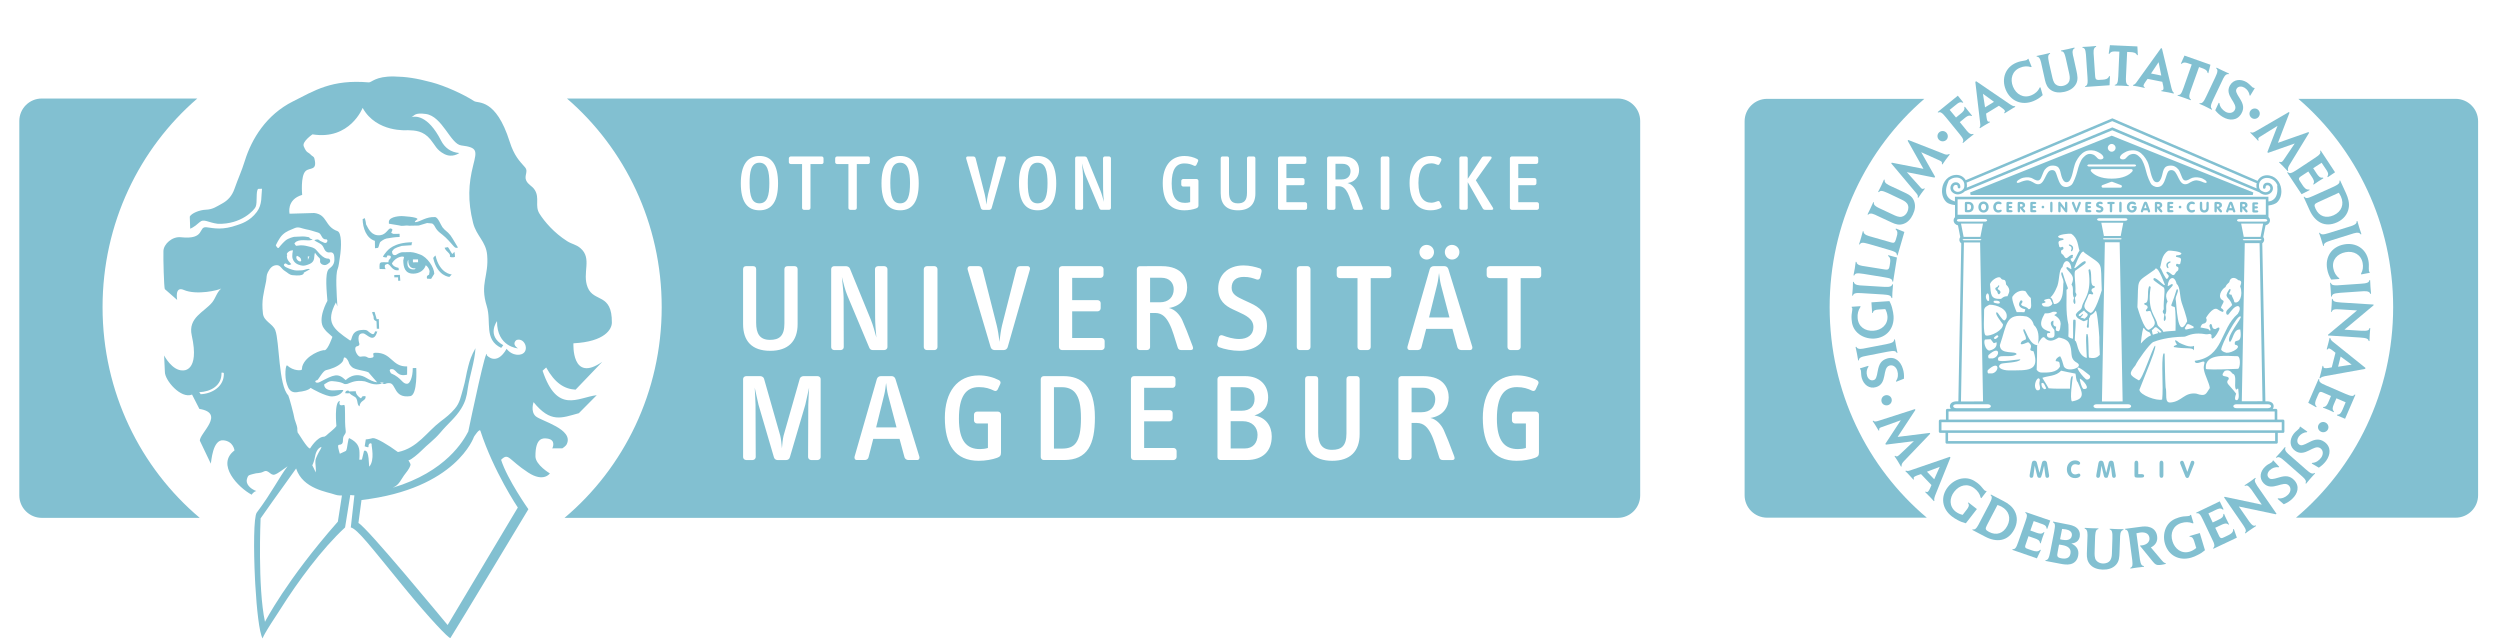 <?xml version="1.0" encoding="UTF-8"?> <!-- Generator: Adobe Illustrator 16.0.4, SVG Export Plug-In . SVG Version: 6.00 Build 0) --> <svg xmlns="http://www.w3.org/2000/svg" xmlns:xlink="http://www.w3.org/1999/xlink" id="Ebene_1" x="0px" y="0px" width="202.834px" height="52.167px" viewBox="0 0 202.834 52.167" xml:space="preserve"> <g> <path fill="#82C0D1" d="M162.197,23.874c-0.148,0.006-0.112-0.188-0.171-0.248c-0.036-0.035-0.131-0.094-0.142-0.218 c0.023-0.118,0.188-0.077,0.259-0.259c0.041-0.036,0.071,0.023,0.065,0.047c-0.006,0.165-0.301,0.188,0.035,0.376 C162.285,23.615,162.385,23.732,162.197,23.874L162.197,23.874z"></path> <path fill="#82C0D1" d="M171.328,11.007l-0.035,0.018l-11.447,4.589l0.035,0.207h22.896l0.041-0.207L171.328,11.007L171.328,11.007 z M171.328,11.679c0.177,0,0.317,0.142,0.317,0.318c0,0.171-0.141,0.312-0.317,0.312c-0.171,0-0.312-0.141-0.312-0.312 C171.016,11.82,171.157,11.679,171.328,11.679L171.328,11.679z M168.542,13.894c-0.089,0.359-0.324,0.972-0.471,1.102 c-0.143,0.13-0.407,0.253-0.69,0.124c-0.289-0.136-0.412-0.648-0.501-0.884c-0.082-0.236-0.123-0.442-0.394-0.436 c-0.283,0.006-0.384,0.277-0.495,0.477c-0.112,0.212-0.271,0.63-0.555,0.666c-0.288,0.036-0.412-0.141-0.677-0.247 c-0.271-0.112-0.348-0.059-0.56-0.018c-0.207,0.041-0.479,0.235-0.561,0.135c-0.088-0.094,0.242-0.336,0.53-0.395 c0.295-0.071,0.613-0.03,0.778,0.082c0.171,0.106,0.412,0.225,0.56,0.071c0.153-0.153,0.241-0.625,0.412-0.825 c0.171-0.206,0.377-0.312,0.577-0.312c0.195,0,0.389,0.012,0.525,0.171c0.135,0.166,0.152,0.395,0.229,0.672 c0.082,0.277,0.212,0.53,0.441,0.507c0.229-0.024,0.312-0.253,0.413-0.542c0.094-0.289,0.164-0.819,0.341-1.155 c0.177-0.336,0.4-0.63,0.713-0.79c0.307-0.159,0.748-0.112,0.955-0.012c0.218,0.106,0.436,0.206,0.53,0.412 c0.1,0.207-0.184,0.277-0.354,0.212c-0.177-0.071-0.23-0.312-0.548-0.395c-0.313-0.089-0.513,0.047-0.731,0.277 C168.789,13.016,168.63,13.529,168.542,13.894L168.542,13.894z M172.053,15.225h-1.442c-0.054,0-0.096-0.035-0.106-0.088 c-0.006-0.047,0.017-0.1,0.07-0.118l0.719-0.271c0.024-0.006,0.053-0.006,0.076,0l0.719,0.271c0.048,0.018,0.077,0.07,0.065,0.118 C172.147,15.19,172.1,15.225,172.053,15.225L172.053,15.225z M173.013,13.894c-0.247,0.312-0.776,0.601-1.685,0.601 c-0.896,0-1.438-0.289-1.679-0.601c-0.023-0.03-0.029-0.077-0.013-0.112c0.019-0.036,0.055-0.059,0.096-0.059h3.198 c0.041,0,0.077,0.023,0.095,0.059C173.043,13.817,173.036,13.864,173.013,13.894L173.013,13.894z M173.278,13.476 c-0.023,0.018-0.064,0.036-0.111,0.036h-3.671c-0.047,0-0.088-0.018-0.112-0.036c-0.029-0.023-0.035-0.035-0.035-0.053 c0-0.006,0.006-0.023,0.035-0.047c0.024-0.018,0.065-0.035,0.112-0.035h3.671c0.047,0,0.088,0.018,0.111,0.035 c0.023,0.024,0.029,0.041,0.029,0.047C173.308,13.44,173.302,13.452,173.278,13.476L173.278,13.476z M179.022,14.813 c-0.089,0.1-0.359-0.094-0.56-0.135c-0.206-0.042-0.283-0.089-0.56,0.018c-0.271,0.106-0.39,0.283-0.678,0.247 c-0.289-0.035-0.447-0.454-0.555-0.666c-0.111-0.2-0.217-0.471-0.488-0.477c-0.282,0-0.323,0.2-0.406,0.436 c-0.082,0.235-0.206,0.748-0.495,0.884c-0.288,0.129-0.547,0.006-0.695-0.124c-0.141-0.129-0.383-0.742-0.465-1.102 c-0.089-0.365-0.248-0.878-0.471-1.102c-0.22-0.23-0.419-0.366-0.737-0.277c-0.312,0.082-0.366,0.324-0.542,0.395 c-0.165,0.065-0.454-0.006-0.354-0.212c0.095-0.206,0.318-0.306,0.529-0.412c0.207-0.1,0.649-0.147,0.956,0.012 c0.311,0.159,0.536,0.454,0.712,0.79c0.177,0.335,0.241,0.866,0.342,1.155s0.183,0.518,0.413,0.542 c0.229,0.029,0.359-0.23,0.436-0.507c0.077-0.277,0.1-0.506,0.234-0.666c0.137-0.165,0.325-0.177,0.531-0.177 c0.2,0,0.4,0.106,0.572,0.312c0.164,0.2,0.259,0.672,0.406,0.825c0.152,0.153,0.395,0.035,0.56-0.071 c0.171-0.112,0.495-0.153,0.783-0.082C178.781,14.477,179.111,14.719,179.022,14.813L179.022,14.813z"></path> <path fill="#82C0D1" d="M159.604,17.046h0.089c0.075,0,0.135-0.023,0.171-0.065c0.041-0.041,0.059-0.106,0.059-0.188 s-0.018-0.142-0.059-0.177c-0.036-0.041-0.096-0.059-0.171-0.059h-0.089V17.046L159.604,17.046z M159.699,16.38 c0.059,0,0.105,0,0.146,0.012c0.041,0.012,0.077,0.023,0.106,0.047c0.059,0.035,0.1,0.083,0.136,0.147 c0.029,0.059,0.047,0.129,0.047,0.206c0,0.13-0.041,0.236-0.111,0.312c-0.077,0.077-0.178,0.118-0.302,0.118h-0.176 c-0.053,0-0.089-0.012-0.106-0.029c-0.018-0.018-0.023-0.047-0.023-0.094v-0.583c0-0.053,0.006-0.088,0.029-0.112 c0.018-0.018,0.053-0.024,0.101-0.024H159.699L159.699,16.38z"></path> <path fill="#82C0D1" d="M160.724,16.804c0,0.077,0.019,0.142,0.06,0.188c0.035,0.047,0.082,0.071,0.146,0.071 c0.06,0,0.112-0.023,0.147-0.071c0.042-0.047,0.059-0.112,0.059-0.188c0-0.083-0.017-0.147-0.059-0.194 c-0.035-0.047-0.088-0.071-0.147-0.071c-0.064,0-0.111,0.023-0.152,0.071C160.742,16.657,160.724,16.722,160.724,16.804 L160.724,16.804z M160.512,16.798c0-0.129,0.041-0.241,0.118-0.324c0.076-0.082,0.176-0.124,0.3-0.124s0.225,0.042,0.3,0.124 c0.077,0.083,0.118,0.195,0.118,0.324c0,0.136-0.041,0.242-0.118,0.324c-0.075,0.083-0.176,0.124-0.3,0.124s-0.224-0.041-0.3-0.124 C160.553,17.04,160.512,16.934,160.512,16.798L160.512,16.798z"></path> <path fill="#82C0D1" d="M162.132,17.246c-0.124,0-0.224-0.041-0.301-0.124c-0.07-0.083-0.112-0.188-0.112-0.324 c0-0.129,0.042-0.236,0.118-0.318c0.077-0.083,0.177-0.13,0.301-0.13c0.071,0,0.13,0.018,0.183,0.042 c0.053,0.029,0.077,0.059,0.077,0.094c0,0.023-0.013,0.047-0.024,0.064c-0.017,0.018-0.035,0.024-0.064,0.024 c-0.012,0-0.041-0.006-0.076-0.018c-0.035-0.012-0.071-0.012-0.095-0.012c-0.064,0-0.111,0.024-0.152,0.071 c-0.036,0.047-0.054,0.106-0.054,0.188c0,0.077,0.018,0.142,0.059,0.188c0.036,0.042,0.089,0.065,0.153,0.065 c0.029,0,0.065-0.006,0.106-0.018c0.035-0.018,0.059-0.024,0.07-0.024c0.029,0,0.048,0.006,0.064,0.024 c0.013,0.018,0.024,0.035,0.024,0.059c0,0.041-0.03,0.076-0.089,0.106C162.273,17.229,162.209,17.246,162.132,17.246 L162.132,17.246z"></path> <path fill="#82C0D1" d="M163.139,16.38c0.048,0,0.083,0.006,0.107,0.018c0.022,0.018,0.035,0.041,0.035,0.071 c0,0.029-0.013,0.053-0.035,0.064c-0.024,0.018-0.06,0.024-0.107,0.024h-0.152v0.153h0.136c0.041,0,0.076,0.006,0.1,0.018 c0.024,0.017,0.035,0.041,0.035,0.07c0,0.03-0.011,0.053-0.035,0.065c-0.023,0.012-0.059,0.023-0.1,0.023h-0.136v0.159h0.159 c0.047,0,0.082,0.006,0.105,0.018c0.024,0.018,0.036,0.041,0.036,0.071c0,0.029-0.012,0.053-0.036,0.065 c-0.023,0.018-0.059,0.023-0.105,0.023h-0.225c-0.047,0-0.082-0.012-0.1-0.029c-0.023-0.018-0.029-0.047-0.029-0.094v-0.583 c0-0.053,0.012-0.088,0.029-0.112c0.018-0.018,0.053-0.024,0.1-0.024H163.139L163.139,16.38z"></path> <path fill="#82C0D1" d="M163.893,16.757h0.09c0.041,0,0.069-0.006,0.088-0.024c0.023-0.018,0.036-0.047,0.036-0.077 c0-0.035-0.013-0.059-0.036-0.076c-0.019-0.018-0.047-0.023-0.088-0.023h-0.09V16.757L163.893,16.757z M163.893,16.887v0.206 c0,0.047-0.005,0.083-0.022,0.106c-0.019,0.023-0.041,0.029-0.071,0.029c-0.035,0-0.059-0.006-0.077-0.029 c-0.017-0.024-0.022-0.059-0.022-0.106v-0.577c0-0.053,0.012-0.088,0.03-0.112c0.017-0.018,0.052-0.024,0.105-0.024h0.147 c0.1,0,0.177,0.024,0.235,0.071c0.06,0.047,0.088,0.112,0.088,0.189c0,0.059-0.018,0.112-0.053,0.153s-0.089,0.065-0.146,0.077 l0.146,0.171c0.024,0.018,0.035,0.035,0.053,0.059c0,0.017,0.013,0.035,0.013,0.047c0,0.029-0.013,0.047-0.03,0.065 c-0.011,0.018-0.041,0.029-0.065,0.029c-0.017,0-0.034-0.006-0.053-0.018l-0.053-0.053L163.893,16.887L163.893,16.887z"></path> <path fill="#82C0D1" d="M165.072,16.38c0.047,0,0.082,0.006,0.105,0.018c0.023,0.018,0.035,0.041,0.035,0.071 c0,0.029-0.012,0.053-0.035,0.064c-0.023,0.018-0.059,0.024-0.105,0.024h-0.153v0.153h0.135c0.041,0,0.077,0.006,0.101,0.018 c0.023,0.017,0.036,0.041,0.036,0.07c0,0.03-0.013,0.053-0.036,0.065s-0.06,0.023-0.101,0.023h-0.135v0.159h0.159 c0.047,0,0.082,0.006,0.105,0.018c0.023,0.018,0.035,0.041,0.035,0.071c0,0.029-0.012,0.053-0.035,0.065 c-0.023,0.018-0.059,0.023-0.105,0.023h-0.224c-0.048,0-0.084-0.012-0.102-0.029c-0.023-0.018-0.029-0.047-0.029-0.094v-0.583 c0-0.053,0.013-0.088,0.029-0.112c0.018-0.018,0.054-0.024,0.102-0.024H165.072L165.072,16.38z"></path> <path fill="#82C0D1" d="M165.643,16.798c0-0.029,0.013-0.053,0.03-0.077c0.023-0.018,0.047-0.029,0.076-0.029 c0.03,0,0.059,0.012,0.077,0.029c0.022,0.023,0.028,0.047,0.028,0.077c0,0.03-0.006,0.059-0.028,0.077 c-0.019,0.024-0.047,0.029-0.077,0.029c-0.029,0-0.053-0.005-0.076-0.029C165.649,16.857,165.643,16.828,165.643,16.798 L165.643,16.798z"></path> <path fill="#82C0D1" d="M166.527,17.093c0,0.047-0.007,0.083-0.024,0.106c-0.011,0.023-0.035,0.029-0.07,0.029 c-0.029,0-0.053-0.006-0.07-0.029c-0.019-0.024-0.024-0.059-0.024-0.106v-0.589c0-0.047,0.006-0.083,0.024-0.106 c0.018-0.018,0.041-0.03,0.07-0.03c0.035,0,0.06,0.012,0.07,0.03c0.018,0.023,0.024,0.059,0.024,0.106V17.093L166.527,17.093z"></path> <path fill="#82C0D1" d="M167.187,17.093c0,0.047-0.012,0.083-0.023,0.106c-0.019,0.023-0.041,0.029-0.077,0.029 c-0.029,0-0.053-0.006-0.07-0.029c-0.018-0.024-0.023-0.059-0.023-0.106v-0.595c0-0.047,0.006-0.077,0.023-0.1 c0.013-0.018,0.035-0.03,0.065-0.03c0.017,0,0.035,0.006,0.053,0.012c0.018,0.012,0.035,0.03,0.047,0.047l0.359,0.472v-0.395 c0-0.047,0.006-0.083,0.023-0.106c0.018-0.018,0.041-0.03,0.07-0.03c0.036,0,0.06,0.012,0.071,0.03 c0.018,0.023,0.024,0.059,0.024,0.106v0.612c0,0.042-0.007,0.071-0.019,0.089c-0.012,0.023-0.035,0.029-0.065,0.029 c-0.022,0-0.041-0.006-0.059-0.018c-0.017-0.006-0.035-0.023-0.053-0.047l-0.348-0.459V17.093L167.187,17.093z"></path> <path fill="#82C0D1" d="M168.371,17.164l-0.259-0.642l-0.013-0.029v-0.023c0-0.03,0.007-0.053,0.029-0.071 c0.019-0.018,0.042-0.03,0.071-0.03c0.018,0,0.041,0.006,0.059,0.018c0.012,0.018,0.024,0.035,0.035,0.064l0.177,0.483l0.165-0.477 c0.013-0.03,0.024-0.053,0.041-0.065c0.012-0.018,0.03-0.024,0.053-0.024c0.03,0,0.054,0.012,0.071,0.024 c0.019,0.018,0.024,0.041,0.024,0.065v0.035l-0.012,0.035l-0.248,0.63c-0.012,0.029-0.029,0.047-0.041,0.059 c-0.019,0.018-0.035,0.023-0.06,0.023c-0.022,0-0.041-0.006-0.053-0.018C168.394,17.211,168.383,17.193,168.371,17.164 L168.371,17.164z"></path> <path fill="#82C0D1" d="M169.537,16.38c0.048,0,0.083,0.006,0.105,0.018c0.019,0.018,0.03,0.041,0.03,0.071 c0,0.029-0.012,0.053-0.03,0.064c-0.022,0.018-0.058,0.024-0.105,0.024h-0.153v0.153h0.13c0.047,0,0.082,0.006,0.106,0.018 c0.022,0.017,0.035,0.041,0.035,0.07c0,0.03-0.013,0.053-0.035,0.065c-0.024,0.012-0.06,0.023-0.106,0.023h-0.13v0.159h0.159 c0.047,0,0.083,0.006,0.106,0.018c0.023,0.018,0.029,0.041,0.029,0.071c0,0.029-0.006,0.053-0.029,0.065 c-0.023,0.018-0.06,0.023-0.106,0.023h-0.224c-0.054,0-0.082-0.012-0.101-0.029c-0.022-0.018-0.028-0.047-0.028-0.094v-0.583 c0-0.053,0.006-0.088,0.028-0.112c0.019-0.018,0.054-0.024,0.101-0.024H169.537L169.537,16.38z"></path> <path fill="#82C0D1" d="M170.657,16.958c0,0.088-0.03,0.153-0.089,0.206c-0.06,0.053-0.142,0.083-0.235,0.083 c-0.083,0-0.148-0.018-0.2-0.041c-0.054-0.03-0.083-0.059-0.083-0.094c0-0.029,0.012-0.047,0.029-0.065s0.042-0.023,0.064-0.023 c0.019,0,0.048,0.006,0.095,0.023c0.048,0.012,0.089,0.018,0.118,0.018s0.053-0.006,0.07-0.023 c0.019-0.018,0.029-0.036,0.029-0.065c0-0.023-0.011-0.047-0.029-0.064c-0.018-0.012-0.059-0.03-0.124-0.047 c-0.094-0.03-0.152-0.059-0.188-0.094c-0.036-0.036-0.054-0.088-0.054-0.147c0-0.077,0.029-0.141,0.082-0.194 c0.06-0.047,0.143-0.071,0.23-0.071c0.064,0,0.124,0.012,0.165,0.036c0.047,0.023,0.065,0.053,0.065,0.088 c0,0.023-0.007,0.047-0.024,0.059c-0.012,0.018-0.035,0.023-0.06,0.023c-0.017,0-0.041-0.005-0.075-0.018 c-0.036-0.006-0.06-0.012-0.077-0.012c-0.03,0-0.053,0.006-0.071,0.018c-0.017,0.012-0.022,0.03-0.022,0.053 c0,0.036,0.034,0.065,0.111,0.088l0.041,0.012c0.082,0.024,0.142,0.059,0.178,0.1C170.639,16.845,170.657,16.899,170.657,16.958 L170.657,16.958z"></path> <path fill="#82C0D1" d="M171.175,16.557h-0.07c-0.048,0-0.082-0.006-0.106-0.024c-0.017-0.012-0.029-0.035-0.029-0.064 c0-0.03,0.013-0.053,0.029-0.071c0.024-0.012,0.059-0.018,0.106-0.018h0.336c0.047,0,0.076,0.006,0.1,0.018 c0.023,0.018,0.036,0.041,0.036,0.071c0,0.029-0.013,0.053-0.036,0.064c-0.017,0.018-0.053,0.024-0.1,0.024h-0.071v0.536 c0,0.047-0.011,0.083-0.023,0.106c-0.018,0.023-0.041,0.029-0.077,0.029c-0.028,0-0.053-0.006-0.069-0.029 c-0.019-0.024-0.024-0.059-0.024-0.106V16.557L171.175,16.557z"></path> <path fill="#82C0D1" d="M172.136,17.093c0,0.047-0.012,0.083-0.029,0.106c-0.013,0.023-0.035,0.029-0.071,0.029 c-0.029,0-0.053-0.006-0.07-0.029c-0.018-0.024-0.023-0.059-0.023-0.106v-0.589c0-0.047,0.006-0.083,0.023-0.106 c0.018-0.018,0.041-0.03,0.07-0.03c0.036,0,0.059,0.012,0.071,0.03c0.018,0.023,0.029,0.059,0.029,0.106V17.093L172.136,17.093z"></path> <path fill="#82C0D1" d="M173.149,16.893h-0.065c-0.048,0-0.083-0.006-0.106-0.023c-0.017-0.012-0.029-0.036-0.029-0.065 s0.013-0.053,0.029-0.071c0.023-0.012,0.059-0.023,0.106-0.023h0.141c0.048,0,0.083,0.012,0.101,0.035 c0.023,0.018,0.036,0.053,0.036,0.095c0,0.124-0.041,0.218-0.112,0.294s-0.165,0.112-0.283,0.112s-0.218-0.041-0.294-0.124 c-0.077-0.083-0.112-0.188-0.112-0.324s0.041-0.241,0.117-0.324c0.077-0.082,0.178-0.124,0.312-0.124 c0.083,0,0.16,0.018,0.219,0.053c0.059,0.035,0.088,0.077,0.088,0.124c0,0.023-0.006,0.047-0.023,0.065 c-0.012,0.018-0.035,0.023-0.054,0.023c-0.017,0-0.047-0.012-0.1-0.041c-0.047-0.024-0.094-0.036-0.142-0.036 c-0.064,0-0.111,0.018-0.152,0.065c-0.036,0.047-0.06,0.112-0.06,0.188c0,0.083,0.023,0.147,0.06,0.2 c0.041,0.047,0.088,0.071,0.152,0.071c0.054,0,0.095-0.018,0.124-0.047C173.131,16.987,173.149,16.946,173.149,16.893 L173.149,16.893z"></path> <path fill="#82C0D1" d="M173.962,16.887h0.2l-0.095-0.312L173.962,16.887L173.962,16.887z M173.909,17.063l-0.03,0.083 c-0.012,0.029-0.022,0.053-0.04,0.065c-0.013,0.018-0.036,0.023-0.054,0.023c-0.029,0-0.047-0.006-0.065-0.029 c-0.017-0.012-0.028-0.036-0.028-0.065l0.006-0.029l0.006-0.024l0.217-0.595c0.019-0.047,0.036-0.077,0.06-0.094 c0.023-0.023,0.053-0.035,0.088-0.035s0.065,0.012,0.095,0.029c0.018,0.023,0.041,0.047,0.053,0.082l0.218,0.607l0.007,0.035 l0.006,0.03c0,0.023-0.013,0.047-0.029,0.065c-0.018,0.018-0.036,0.023-0.065,0.023c-0.023,0-0.048-0.006-0.064-0.023 c-0.012-0.012-0.03-0.042-0.036-0.071l-0.023-0.077H173.909L173.909,17.063z"></path> <path fill="#82C0D1" d="M175.017,16.757h0.088c0.041,0,0.071-0.006,0.095-0.024c0.018-0.018,0.03-0.047,0.03-0.077 c0-0.035-0.013-0.059-0.03-0.076c-0.023-0.018-0.054-0.023-0.088-0.023h-0.095V16.757L175.017,16.757z M175.017,16.887v0.206 c0,0.047-0.007,0.083-0.023,0.106c-0.012,0.023-0.042,0.029-0.071,0.029c-0.035,0-0.059-0.006-0.071-0.029 c-0.017-0.024-0.022-0.059-0.022-0.106v-0.577c0-0.053,0.006-0.088,0.029-0.112c0.018-0.018,0.053-0.024,0.1-0.024h0.154 c0.1,0,0.176,0.024,0.234,0.071c0.054,0.047,0.083,0.112,0.083,0.189c0,0.059-0.018,0.112-0.053,0.153 c-0.036,0.041-0.083,0.065-0.146,0.077l0.152,0.171c0.018,0.018,0.035,0.035,0.041,0.059c0.011,0.017,0.018,0.035,0.018,0.047 c0,0.029-0.012,0.047-0.029,0.065c-0.019,0.018-0.041,0.029-0.065,0.029c-0.017,0-0.035-0.006-0.047-0.018 c-0.018-0.012-0.035-0.029-0.059-0.053L175.017,16.887L175.017,16.887z"></path> <path fill="#82C0D1" d="M176.201,16.38c0.047,0,0.076,0.006,0.1,0.018c0.023,0.018,0.035,0.041,0.035,0.071 c0,0.029-0.012,0.053-0.035,0.064c-0.023,0.018-0.053,0.024-0.1,0.024h-0.165v0.153h0.135c0.053,0,0.088,0.006,0.106,0.018 c0.023,0.017,0.034,0.041,0.034,0.07c0,0.03-0.011,0.053-0.034,0.065c-0.019,0.012-0.054,0.023-0.106,0.023h-0.135v0.159h0.171 c0.047,0,0.076,0.006,0.1,0.018c0.023,0.018,0.035,0.041,0.035,0.071c0,0.029-0.012,0.053-0.035,0.065 c-0.023,0.018-0.053,0.023-0.1,0.023h-0.231c-0.052,0-0.088-0.012-0.104-0.029c-0.019-0.018-0.03-0.047-0.03-0.094v-0.583 c0-0.053,0.012-0.088,0.03-0.112c0.022-0.018,0.058-0.024,0.104-0.024H176.201L176.201,16.38z"></path> <path fill="#82C0D1" d="M176.766,16.798c0-0.029,0.013-0.053,0.035-0.077c0.019-0.018,0.048-0.029,0.077-0.029 s0.053,0.012,0.076,0.029c0.018,0.023,0.03,0.047,0.03,0.077c0,0.03-0.013,0.059-0.03,0.077c-0.023,0.024-0.047,0.029-0.076,0.029 c-0.035,0-0.059-0.005-0.082-0.029C176.778,16.857,176.766,16.828,176.766,16.798L176.766,16.798z"></path> <path fill="#82C0D1" d="M177.827,17.246c-0.13,0-0.23-0.041-0.301-0.124c-0.077-0.083-0.118-0.188-0.118-0.324 c0-0.129,0.041-0.236,0.118-0.318c0.083-0.083,0.176-0.13,0.301-0.13c0.07,0,0.129,0.018,0.176,0.042 c0.053,0.029,0.077,0.059,0.077,0.094c0,0.023-0.006,0.047-0.024,0.064c-0.018,0.018-0.035,0.024-0.059,0.024 c-0.012,0-0.035-0.006-0.076-0.018c-0.036-0.012-0.071-0.012-0.094-0.012c-0.065,0-0.113,0.024-0.153,0.071 c-0.036,0.047-0.053,0.106-0.053,0.188c0,0.077,0.017,0.142,0.058,0.188c0.035,0.042,0.089,0.065,0.153,0.065 c0.03,0,0.065-0.006,0.106-0.018c0.035-0.018,0.059-0.024,0.076-0.024c0.019,0,0.035,0.006,0.054,0.024 c0.012,0.018,0.022,0.035,0.022,0.059c0,0.041-0.027,0.076-0.076,0.106C177.962,17.229,177.897,17.246,177.827,17.246 L177.827,17.246z"></path> <path fill="#82C0D1" d="M178.479,16.857v-0.354c0-0.047,0.013-0.083,0.024-0.106c0.019-0.018,0.041-0.03,0.071-0.03 c0.035,0,0.058,0.012,0.077,0.03c0.011,0.023,0.022,0.059,0.022,0.106v0.336c0,0.071,0.012,0.129,0.041,0.165 c0.029,0.042,0.071,0.059,0.13,0.059c0.054,0,0.101-0.018,0.123-0.059c0.03-0.035,0.047-0.094,0.047-0.165v-0.336 c0-0.047,0.007-0.083,0.024-0.106c0.012-0.018,0.035-0.03,0.071-0.03c0.029,0,0.058,0.012,0.07,0.03 c0.018,0.023,0.023,0.059,0.023,0.106v0.354c0,0.124-0.03,0.218-0.094,0.289c-0.065,0.065-0.153,0.1-0.266,0.1 c-0.118,0-0.206-0.035-0.271-0.1C178.51,17.075,178.479,16.981,178.479,16.857L178.479,16.857z"></path> <path fill="#82C0D1" d="M179.859,16.757h0.088c0.036,0,0.07-0.006,0.089-0.024c0.022-0.018,0.029-0.047,0.029-0.077 c0-0.035-0.007-0.059-0.029-0.076c-0.019-0.018-0.047-0.023-0.089-0.023h-0.088V16.757L179.859,16.757z M179.859,16.887v0.206 c0,0.047-0.013,0.083-0.023,0.106c-0.018,0.023-0.042,0.029-0.077,0.029c-0.029,0-0.053-0.006-0.07-0.029 c-0.018-0.024-0.024-0.059-0.024-0.106v-0.577c0-0.053,0.012-0.088,0.03-0.112c0.017-0.018,0.053-0.024,0.105-0.024h0.147 c0.1,0,0.178,0.024,0.242,0.071c0.059,0.047,0.089,0.112,0.089,0.189c0,0.059-0.019,0.112-0.054,0.153s-0.089,0.065-0.159,0.077 l0.159,0.171c0.018,0.018,0.035,0.035,0.048,0.059c0.006,0.017,0.011,0.035,0.011,0.047c0,0.029-0.011,0.047-0.023,0.065 c-0.023,0.018-0.042,0.029-0.07,0.029c-0.013,0-0.029-0.006-0.054-0.018c-0.018-0.012-0.036-0.029-0.053-0.053L179.859,16.887 L179.859,16.887z"></path> <path fill="#82C0D1" d="M180.878,16.887h0.206l-0.1-0.312L180.878,16.887L180.878,16.887z M180.825,17.063l-0.03,0.083 c-0.005,0.029-0.017,0.053-0.034,0.065c-0.019,0.018-0.036,0.023-0.054,0.023c-0.029,0-0.053-0.006-0.07-0.029 c-0.018-0.012-0.022-0.036-0.022-0.065v-0.029l0.011-0.024l0.218-0.595c0.019-0.047,0.035-0.077,0.06-0.094 c0.022-0.023,0.053-0.035,0.088-0.035s0.064,0.012,0.088,0.029c0.023,0.023,0.042,0.047,0.053,0.082l0.213,0.607l0.013,0.035 l0.005,0.03c0,0.023-0.012,0.047-0.029,0.065s-0.041,0.023-0.071,0.023c-0.023,0-0.041-0.006-0.058-0.023 c-0.02-0.012-0.03-0.042-0.042-0.071l-0.024-0.077H180.825L180.825,17.063z"></path> <path fill="#82C0D1" d="M181.933,16.757h0.088c0.041,0,0.071-0.006,0.095-0.024c0.023-0.018,0.036-0.047,0.036-0.077 c0-0.035-0.013-0.059-0.036-0.076c-0.023-0.018-0.054-0.023-0.095-0.023h-0.088V16.757L181.933,16.757z M181.933,16.887v0.206 c0,0.047-0.006,0.083-0.023,0.106c-0.018,0.023-0.041,0.029-0.071,0.029c-0.035,0-0.058-0.006-0.076-0.029 c-0.012-0.024-0.023-0.059-0.023-0.106v-0.577c0-0.053,0.012-0.088,0.029-0.112c0.024-0.018,0.059-0.024,0.106-0.024h0.146 c0.106,0,0.189,0.024,0.241,0.071c0.061,0.047,0.089,0.112,0.089,0.189c0,0.059-0.017,0.112-0.053,0.153s-0.088,0.065-0.146,0.077 l0.146,0.171c0.024,0.018,0.036,0.035,0.047,0.059c0.006,0.017,0.013,0.035,0.013,0.047c0,0.029-0.007,0.047-0.023,0.065 c-0.019,0.018-0.042,0.029-0.066,0.029c-0.017,0-0.033-0.006-0.053-0.018l-0.053-0.053L181.933,16.887L181.933,16.887z"></path> <path fill="#82C0D1" d="M183.082,16.416c0.047,0,0.076,0.006,0.1,0.018c0.023,0.018,0.035,0.041,0.035,0.071 c0,0.029-0.012,0.047-0.035,0.065c-0.023,0.012-0.053,0.018-0.1,0.018h-0.153v0.147h0.129c0.047,0,0.082,0.006,0.101,0.024 c0.023,0.012,0.035,0.035,0.035,0.064c0,0.03-0.012,0.053-0.035,0.065c-0.019,0.018-0.054,0.024-0.101,0.024h-0.129v0.153h0.158 c0.048,0,0.077,0.006,0.102,0.023c0.022,0.012,0.034,0.036,0.034,0.065s-0.012,0.053-0.034,0.065 c-0.024,0.012-0.054,0.023-0.102,0.023h-0.218c-0.052,0-0.082-0.012-0.101-0.029c-0.022-0.012-0.028-0.047-0.028-0.095v-0.571 c0-0.047,0.006-0.083,0.028-0.106c0.019-0.018,0.055-0.023,0.101-0.023H183.082L183.082,16.416z"></path> <path fill="#82C0D1" d="M184.596,16.404c0,0-0.295,0.171-0.66,0.171"></path> <path fill="#82C0D1" d="M158.049,16.368c0,0,0.295,0.171,0.66,0.171"></path> <path fill="#82C0D1" d="M164.677,38.514l0.165-0.919c0.013-0.077,0.035-0.13,0.071-0.172c0.029-0.028,0.076-0.047,0.141-0.047 c0.054,0,0.101,0.013,0.137,0.047c0.034,0.036,0.063,0.077,0.075,0.142l0.206,0.808l0.195-0.812 c0.012-0.06,0.035-0.101,0.071-0.137c0.035-0.034,0.082-0.047,0.141-0.047c0.06,0,0.112,0.019,0.141,0.06 c0.035,0.029,0.06,0.088,0.071,0.171l0.153,0.925l0.006,0.042v0.034c0,0.047-0.012,0.089-0.041,0.118 c-0.03,0.029-0.065,0.041-0.112,0.041s-0.077-0.012-0.105-0.041c-0.024-0.029-0.041-0.077-0.047-0.136l-0.102-0.807 c-0.069,0.317-0.129,0.548-0.164,0.684c-0.036,0.129-0.064,0.212-0.083,0.247c-0.012,0.018-0.028,0.035-0.047,0.041 c-0.023,0.006-0.053,0.012-0.083,0.012c-0.053,0-0.094-0.012-0.117-0.035c-0.029-0.023-0.048-0.064-0.064-0.118l-0.201-0.83 l-0.105,0.783c-0.006,0.071-0.029,0.124-0.054,0.153c-0.022,0.029-0.063,0.047-0.104,0.047c-0.049,0-0.083-0.012-0.112-0.041 c-0.024-0.029-0.042-0.071-0.042-0.118l0.006-0.041L164.677,38.514L164.677,38.514z"></path> <path fill="#82C0D1" d="M168.365,38.791c-0.206,0-0.365-0.064-0.489-0.2c-0.118-0.13-0.183-0.3-0.183-0.513 c0-0.212,0.064-0.382,0.188-0.518c0.13-0.137,0.289-0.206,0.483-0.206c0.118,0,0.212,0.022,0.289,0.069 c0.075,0.048,0.118,0.095,0.118,0.153c0,0.036-0.013,0.071-0.043,0.101c-0.022,0.023-0.053,0.041-0.088,0.041 c-0.018,0-0.059-0.012-0.117-0.028c-0.065-0.019-0.112-0.024-0.153-0.024c-0.101,0-0.189,0.035-0.248,0.112 c-0.064,0.076-0.094,0.177-0.094,0.307c0,0.123,0.029,0.223,0.094,0.295c0.059,0.075,0.147,0.111,0.254,0.111 c0.047,0,0.106-0.012,0.165-0.036c0.064-0.022,0.106-0.035,0.123-0.035c0.036,0,0.059,0.013,0.089,0.041 c0.023,0.03,0.035,0.06,0.035,0.095c0,0.064-0.041,0.118-0.124,0.165C168.583,38.767,168.483,38.791,168.365,38.791L168.365,38.791 z"></path> <path fill="#82C0D1" d="M170.085,38.514l0.165-0.919c0.018-0.077,0.042-0.13,0.077-0.172c0.029-0.028,0.076-0.047,0.141-0.047 c0.053,0,0.101,0.013,0.137,0.047c0.034,0.036,0.063,0.077,0.075,0.142l0.207,0.808l0.194-0.812 c0.012-0.06,0.035-0.101,0.071-0.137c0.034-0.034,0.082-0.047,0.141-0.047s0.112,0.019,0.147,0.06 c0.029,0.029,0.053,0.088,0.064,0.171l0.153,0.925l0.006,0.042v0.034c0,0.047-0.012,0.089-0.041,0.118s-0.065,0.041-0.112,0.041 s-0.077-0.012-0.105-0.041c-0.024-0.029-0.041-0.077-0.047-0.136l-0.101-0.807c-0.071,0.317-0.13,0.548-0.165,0.684 c-0.036,0.129-0.064,0.212-0.083,0.247c-0.012,0.018-0.028,0.035-0.053,0.041c-0.019,0.006-0.047,0.012-0.076,0.012 c-0.053,0-0.095-0.012-0.118-0.035c-0.029-0.023-0.053-0.064-0.064-0.118l-0.2-0.83l-0.106,0.783 c-0.012,0.071-0.029,0.124-0.054,0.153c-0.022,0.029-0.063,0.047-0.111,0.047s-0.083-0.012-0.111-0.041 c-0.03-0.029-0.041-0.071-0.041-0.118l0.005-0.041L170.085,38.514L170.085,38.514z"></path> <path fill="#82C0D1" d="M173.178,37.601c0-0.07,0.013-0.13,0.036-0.165c0.023-0.041,0.064-0.06,0.117-0.06 c0.054,0,0.089,0.019,0.119,0.06c0.022,0.035,0.035,0.095,0.035,0.165v0.866h0.259c0.076,0,0.129,0.012,0.165,0.035 c0.035,0.023,0.053,0.059,0.053,0.105s-0.018,0.083-0.053,0.106c-0.036,0.023-0.089,0.035-0.165,0.035h-0.359 c-0.077,0-0.136-0.012-0.166-0.041c-0.028-0.029-0.041-0.076-0.041-0.153V37.601L173.178,37.601z"></path> <path fill="#82C0D1" d="M175.523,38.549c0,0.07-0.012,0.13-0.041,0.165c-0.023,0.035-0.065,0.053-0.118,0.053 c-0.047,0-0.088-0.018-0.112-0.053c-0.029-0.035-0.041-0.095-0.041-0.165v-0.948c0-0.07,0.012-0.13,0.041-0.165 c0.024-0.041,0.065-0.06,0.112-0.06c0.053,0,0.095,0.019,0.118,0.06c0.029,0.035,0.041,0.095,0.041,0.165V38.549L175.523,38.549z"></path> <path fill="#82C0D1" d="M177.308,38.662l-0.412-1.031c0-0.018-0.006-0.029-0.012-0.047l-0.006-0.048 c0-0.04,0.018-0.076,0.047-0.112c0.029-0.028,0.071-0.04,0.118-0.04c0.029,0,0.059,0.006,0.082,0.029 c0.018,0.023,0.042,0.059,0.06,0.105l0.282,0.767l0.266-0.754c0.018-0.054,0.035-0.095,0.059-0.118 c0.024-0.023,0.053-0.029,0.094-0.029c0.048,0,0.083,0.012,0.106,0.04c0.029,0.024,0.042,0.06,0.042,0.107l-0.006,0.053 l-0.013,0.053l-0.4,1.013c-0.018,0.048-0.04,0.077-0.065,0.101c-0.022,0.018-0.053,0.03-0.094,0.03 c-0.029,0-0.064-0.013-0.082-0.03C177.349,38.732,177.326,38.703,177.308,38.662L177.308,38.662z"></path> <path fill="#82C0D1" d="M173.255,28.881c0.065-0.659,0.117-0.807,0.3-1.396c0.054-0.13,0.148-0.077,0.137,0.005 C173.561,27.969,173.761,29.058,173.255,28.881L173.255,28.881z"></path> <path fill="#82C0D1" d="M178.007,28.421c0-0.119,0.001-0.241,0.003-0.363c-0.328,0.185-0.986-0.147-1.196-0.249 c-0.59-0.507-0.242,0.094-0.188,0.141c-0.059,0.053-0.189,0.088-0.254,0.13v0.082C177.407,28.34,177.847,28.153,178.007,28.421 L178.007,28.421z"></path> <path fill="#82C0D1" d="M154.385,29.918c0.088,0.266,0.106,0.53,0.088,0.808l-0.624,0.247l-0.023-0.059 c0.177-0.241,0.2-0.543,0.111-0.831c-0.082-0.277-0.329-0.513-0.636-0.424c-0.619,0.194-0.136,1.467-1.09,1.75 c-0.548,0.164-0.996-0.194-1.149-0.708c-0.053-0.176-0.064-0.348-0.07-0.536c-0.005-0.041-0.005-0.094-0.018-0.135 c-0.012-0.035-0.023-0.054-0.053-0.077l-0.018-0.064l0.677-0.206l0.018,0.07c-0.159,0.212-0.188,0.483-0.111,0.742 c0.064,0.218,0.265,0.425,0.513,0.348c0.053-0.018,0.112-0.035,0.146-0.082c0.118-0.13,0.184-0.549,0.213-0.713 c0.094-0.478,0.253-0.813,0.748-0.961C153.749,28.893,154.208,29.318,154.385,29.918L154.385,29.918z"></path> <path fill="#82C0D1" d="M153.819,27.986l0.047,0.242c0.023,0.136,0.053,0.271,0.083,0.4l-0.054,0.011 c-0.082-0.182-0.265-0.17-0.43-0.153c-0.111,0.012-0.212,0.03-0.312,0.047l-1.69,0.33c-0.101,0.018-0.201,0.035-0.301,0.064 c-0.159,0.048-0.342,0.106-0.342,0.307l-0.06,0.013c-0.028-0.189-0.063-0.372-0.1-0.561c-0.035-0.176-0.07-0.354-0.112-0.536 l0.065-0.012c0.101,0.265,0.531,0.153,0.73,0.112l1.691-0.324c0.1-0.018,0.2-0.041,0.3-0.071c0.165-0.046,0.342-0.111,0.348-0.312 l0.06-0.012C153.766,27.68,153.79,27.833,153.819,27.986L153.819,27.986z"></path> <path fill="#82C0D1" d="M153.542,25.1c0.041,0.176,0.077,0.354,0.089,0.536c0.064,1.002-0.554,1.762-1.567,1.833 c-0.494,0.029-1.014-0.135-1.372-0.477c-0.318-0.307-0.442-0.66-0.466-1.09c-0.018-0.254,0.006-0.489,0.054-0.743 c0.006-0.035,0.011-0.077,0.006-0.124c0-0.035-0.019-0.065-0.048-0.088l-0.006-0.059l0.713-0.047v0.059 c-0.184,0.265-0.253,0.572-0.229,0.89c0.046,0.713,0.601,1.09,1.284,1.043c0.642-0.041,1.178-0.483,1.137-1.167 c-0.018-0.207-0.077-0.407-0.177-0.589l-0.56,0.036c-0.188,0.012-0.425,0.047-0.447,0.271l-0.06,0.006l-0.059-0.86l1.461-0.1 C153.413,24.651,153.489,24.852,153.542,25.1L153.542,25.1z"></path> <path fill="#82C0D1" d="M153.554,23.526l-0.018,0.242c-0.005,0.135-0.011,0.283-0.011,0.418l-0.06-0.006 c-0.036-0.2-0.212-0.235-0.383-0.259c-0.106-0.018-0.206-0.024-0.306-0.03l-1.722-0.106c-0.1-0.006-0.206-0.012-0.312-0.012 c-0.165,0.006-0.359,0.018-0.407,0.218l-0.063-0.012c0.017-0.188,0.034-0.371,0.047-0.56c0.011-0.183,0.017-0.365,0.022-0.548h0.06 c0.041,0.283,0.488,0.283,0.688,0.294l1.721,0.106c0.106,0.006,0.206,0.012,0.307,0.006c0.171,0,0.359-0.023,0.413-0.212 l0.059,0.006C153.578,23.22,153.56,23.373,153.554,23.526L153.554,23.526z"></path> <path fill="#82C0D1" d="M153.908,20.893l-0.313,1.962l-0.059-0.012c0-0.207-0.2-0.259-0.371-0.295 c-0.1-0.023-0.188-0.041-0.283-0.053l-1.702-0.277c-0.094-0.012-0.188-0.029-0.282-0.035c-0.165-0.018-0.39-0.029-0.454,0.165 l-0.064-0.006c0.035-0.183,0.076-0.377,0.106-0.56c0.028-0.183,0.053-0.36,0.075-0.542l0.065,0.012 c0.006,0.277,0.454,0.318,0.654,0.348l1.461,0.235c0.089,0.012,0.348,0.071,0.43,0.023c0.106-0.053,0.124-0.194,0.143-0.294 l0.034-0.23c0.035-0.224,0.041-0.436-0.165-0.571l0.019-0.059L153.908,20.893L153.908,20.893z"></path> <path fill="#82C0D1" d="M154.509,18.819l-0.554,1.909l-0.06-0.018c0.023-0.207-0.171-0.283-0.336-0.342 c-0.088-0.036-0.177-0.059-0.271-0.088l-1.656-0.483c-0.094-0.024-0.182-0.053-0.282-0.071c-0.158-0.036-0.377-0.077-0.46,0.112 l-0.059-0.018c0.053-0.177,0.112-0.354,0.165-0.536l0.142-0.524l0.06,0.012c-0.03,0.277,0.418,0.377,0.605,0.43l1.42,0.406 c0.09,0.03,0.343,0.112,0.431,0.083c0.105-0.041,0.142-0.183,0.171-0.283l0.064-0.224c0.065-0.212,0.101-0.418-0.094-0.583 l0.029-0.059L154.509,18.819L154.509,18.819z"></path> <path fill="#82C0D1" d="M153.436,15.113l1.015,0.472c0.341,0.159,0.66,0.306,0.818,0.666c0.177,0.389,0.105,0.79-0.07,1.155 c-0.154,0.33-0.401,0.636-0.748,0.754c-0.349,0.13-0.637,0.047-0.955-0.1l-1.19-0.554c-0.177-0.088-0.583-0.306-0.735-0.083 l-0.054-0.023c0.082-0.165,0.159-0.324,0.241-0.495c0.077-0.165,0.153-0.335,0.23-0.506l0.053,0.023 c-0.047,0.194,0.118,0.3,0.265,0.383c0.083,0.053,0.184,0.095,0.271,0.136l1.007,0.471c0.195,0.094,0.472,0.224,0.696,0.177 c0.218-0.042,0.383-0.206,0.471-0.401c0.1-0.212,0.124-0.471-0.018-0.671c-0.136-0.183-0.365-0.283-0.565-0.377l-0.99-0.471 c-0.094-0.042-0.188-0.083-0.283-0.118c-0.158-0.059-0.342-0.118-0.452,0.042l-0.065-0.024c0.088-0.165,0.171-0.335,0.253-0.5 c0.077-0.171,0.148-0.336,0.224-0.5l0.06,0.023C152.835,14.86,153.254,15.025,153.436,15.113L153.436,15.113z"></path> <path fill="#82C0D1" d="M157.861,12.963c-0.089,0.129-0.178,0.253-0.266,0.383l-0.048-0.036c0.036-0.094,0.012-0.165-0.063-0.224 c-0.042-0.029-0.096-0.053-0.143-0.077l-1.467-0.66l1.126,1.991l-0.048,0.071l-2.244-0.442l1.066,1.19 c0.041,0.047,0.083,0.1,0.136,0.142c0.07,0.047,0.146,0.029,0.212-0.024l0.047,0.036c-0.095,0.118-0.188,0.241-0.277,0.365 c-0.088,0.124-0.177,0.247-0.259,0.377l-0.047-0.029c0.006-0.042,0.018-0.083,0.018-0.13c-0.018-0.106-0.177-0.277-0.247-0.359 l-1.915-2.28l0.041-0.059l2.574,0.501l-1.283-2.28l0.047-0.064l2.815,1.102c0.177,0.077,0.324,0.136,0.507,0.041l0.048,0.029 C158.079,12.674,157.967,12.822,157.861,12.963L157.861,12.963z"></path> <path fill="#82C0D1" d="M157.92,11.343c-0.165,0.165-0.436,0.165-0.601,0c-0.159-0.159-0.171-0.425-0.006-0.589 c0.164-0.165,0.43-0.165,0.595,0C158.067,10.913,158.079,11.184,157.92,11.343L157.92,11.343z"></path> <path fill="#82C0D1" d="M159.239,8.338c-0.225-0.124-0.412,0.053-0.583,0.194l-0.472,0.383l0.513,0.619l0.377-0.307 c0.16-0.124,0.365-0.306,0.295-0.53l0.047-0.041c0.194,0.241,0.383,0.489,0.583,0.725l-0.041,0.035 c-0.23-0.106-0.406,0.041-0.577,0.183l-0.377,0.307l0.453,0.554c0.136,0.176,0.383,0.524,0.637,0.4l0.035,0.042 c-0.146,0.112-0.295,0.229-0.442,0.347c-0.141,0.118-0.282,0.236-0.418,0.354l-0.042-0.041c0.124-0.153,0.036-0.306-0.059-0.448 c-0.058-0.088-0.129-0.171-0.194-0.253l-1.09-1.337c-0.07-0.083-0.135-0.165-0.212-0.242c-0.118-0.118-0.253-0.235-0.424-0.147 l-0.035-0.047l1.632-1.325l0.441,0.542L159.239,8.338L159.239,8.338z"></path> <path fill="#82C0D1" d="M163.128,8.892c-0.166,0.1-0.33,0.206-0.495,0.307l-0.03-0.053c0.06-0.053,0.083-0.118,0.042-0.194 c-0.07-0.112-0.371-0.294-0.466-0.371l-1.043,0.636c0.019,0.112,0.048,0.489,0.112,0.595c0.041,0.065,0.106,0.071,0.171,0.047 l0.036,0.053c-0.166,0.095-0.336,0.195-0.501,0.295c-0.106,0.065-0.212,0.129-0.318,0.2l-0.029-0.053 c0.1-0.135,0.059-0.3,0.041-0.459l-0.384-3.258l0.077-0.041l2.739,1.867c0.118,0.077,0.254,0.166,0.401,0.153l0.028,0.053 C163.381,8.733,163.251,8.815,163.128,8.892L163.128,8.892z M160.883,7.608l0.171,1.102l0.725-0.448L160.883,7.608L160.883,7.608z"></path> <path fill="#82C0D1" d="M165.732,7.72c-0.23,0.212-0.467,0.366-0.755,0.483c-0.942,0.383-1.855,0.006-2.244-0.925 c-0.365-0.896-0.035-1.826,0.871-2.197c0.213-0.088,0.425-0.13,0.648-0.165c0.065-0.012,0.124-0.023,0.177-0.047 c0.041-0.011,0.06-0.041,0.076-0.07l0.065-0.036l0.265,0.66l-0.053,0.023c-0.301-0.101-0.595-0.077-0.884,0.047 c-0.643,0.259-0.83,0.914-0.577,1.538c0.253,0.613,0.837,0.972,1.489,0.701c0.296-0.118,0.549-0.336,0.679-0.637l0.064-0.006 L165.732,7.72L165.732,7.72z"></path> <path fill="#82C0D1" d="M168.229,4.656l0.241,1.09c0.077,0.365,0.153,0.707-0.028,1.055c-0.201,0.371-0.561,0.565-0.961,0.654 c-0.354,0.077-0.748,0.071-1.055-0.129c-0.307-0.194-0.43-0.472-0.507-0.819l-0.283-1.273c-0.041-0.194-0.117-0.66-0.388-0.636 l-0.012-0.059c0.176-0.035,0.353-0.071,0.536-0.112c0.182-0.041,0.364-0.088,0.548-0.129l0.017,0.059 c-0.188,0.077-0.17,0.277-0.146,0.448c0.012,0.094,0.029,0.194,0.053,0.294l0.248,1.084c0.047,0.212,0.11,0.513,0.288,0.66 c0.165,0.142,0.395,0.171,0.601,0.124c0.23-0.047,0.454-0.194,0.52-0.43c0.063-0.224,0.005-0.454-0.042-0.671l-0.241-1.078 c-0.024-0.094-0.042-0.195-0.077-0.295c-0.047-0.159-0.112-0.341-0.312-0.33l-0.012-0.065c0.184-0.035,0.366-0.071,0.548-0.112 c0.178-0.041,0.354-0.082,0.542-0.129l0.013,0.065C168.053,4.026,168.176,4.456,168.229,4.656L168.229,4.656z"></path> <g> <path fill="#82C0D1" d="M171.157,6.918l-1.979,0.136l-0.006-0.059c0.2-0.047,0.206-0.259,0.206-0.436 c0-0.1-0.006-0.194-0.012-0.289l-0.117-1.714c-0.006-0.1-0.012-0.194-0.03-0.289c-0.017-0.165-0.053-0.383-0.259-0.395 l-0.006-0.064c0.188-0.006,0.377-0.018,0.56-0.029c0.188-0.012,0.365-0.03,0.548-0.047l0.006,0.065 c-0.271,0.064-0.205,0.518-0.194,0.712l0.1,1.479c0.007,0.088,0.013,0.354,0.071,0.424c0.077,0.088,0.23,0.077,0.33,0.065 l0.23-0.012c0.224-0.018,0.43-0.054,0.518-0.289l0.064,0.006L171.157,6.918L171.157,6.918z"></path> <path fill="#82C0D1" d="M173.385,4.474c-0.095-0.218-0.33-0.236-0.543-0.248l-0.259-0.012l-0.094,1.997 c-0.006,0.224-0.06,0.648,0.229,0.719v0.059l-0.583-0.036c-0.188-0.005-0.372-0.012-0.554-0.012V6.883 c0.194-0.03,0.229-0.188,0.253-0.365c0.018-0.112,0.024-0.224,0.03-0.336l0.088-1.991l-0.242-0.012 c-0.206-0.012-0.453-0.024-0.559,0.188h-0.065l0.1-0.701l2.228,0.1l0.036,0.707H173.385L173.385,4.474z"></path> </g> <path fill="#82C0D1" d="M175.929,7.496c-0.193-0.036-0.382-0.071-0.577-0.101l0.013-0.064c0.088,0.006,0.147-0.029,0.165-0.112 c0.022-0.13-0.07-0.466-0.096-0.583L174.239,6.4c-0.065,0.095-0.301,0.401-0.325,0.519c-0.017,0.077,0.03,0.124,0.095,0.153 l-0.012,0.059c-0.188-0.042-0.377-0.083-0.561-0.118c-0.122-0.023-0.253-0.047-0.376-0.059l0.012-0.064 c0.165-0.036,0.248-0.183,0.342-0.318l1.915-2.663l0.076,0.018l0.777,3.229c0.035,0.136,0.076,0.289,0.194,0.377l-0.012,0.059 C176.224,7.555,176.071,7.525,175.929,7.496L175.929,7.496z M175.134,5.045l-0.613,0.919l0.831,0.165L175.134,5.045L175.134,5.045z "></path> <path fill="#82C0D1" d="M179.111,5.917c-0.03-0.235-0.253-0.318-0.448-0.389l-0.247-0.088l-0.672,1.885 c-0.07,0.212-0.235,0.595,0.018,0.754l-0.018,0.053c-0.184-0.071-0.359-0.136-0.548-0.2c-0.171-0.059-0.348-0.118-0.525-0.177 l0.02-0.053c0.193,0.03,0.275-0.112,0.347-0.271c0.048-0.1,0.083-0.207,0.123-0.312l0.661-1.886l-0.23-0.076 c-0.195-0.071-0.424-0.153-0.589,0.023l-0.059-0.023l0.289-0.648l2.108,0.743l-0.172,0.689L179.111,5.917L179.111,5.917z"></path> <path fill="#82C0D1" d="M179.046,8.698l-0.224-0.112c-0.123-0.053-0.253-0.112-0.377-0.165l0.023-0.053 c0.194,0.041,0.294-0.106,0.383-0.253c0.054-0.095,0.095-0.188,0.142-0.277l0.736-1.555c0.041-0.094,0.082-0.188,0.123-0.289 c0.054-0.153,0.112-0.336-0.047-0.448l0.03-0.059c0.164,0.083,0.336,0.171,0.512,0.248c0.165,0.083,0.33,0.153,0.501,0.23 l-0.028,0.053c-0.272-0.071-0.438,0.342-0.525,0.53l-0.742,1.556c-0.042,0.088-0.083,0.183-0.118,0.277 c-0.059,0.159-0.111,0.347,0.041,0.471l-0.022,0.053C179.317,8.833,179.182,8.763,179.046,8.698L179.046,8.698z"></path> <path fill="#82C0D1" d="M180.336,9.487c-0.241-0.142-0.436-0.324-0.606-0.542l0.282-0.607l0.06,0.03 c0.028,0.3,0.229,0.542,0.482,0.695c0.248,0.147,0.589,0.147,0.755-0.124c0.329-0.56-0.884-1.172-0.378-2.021 c0.295-0.495,0.867-0.53,1.331-0.259c0.16,0.101,0.284,0.224,0.419,0.354c0.029,0.03,0.065,0.071,0.101,0.088 c0.029,0.018,0.059,0.023,0.095,0.023l0.058,0.036l-0.37,0.607l-0.054-0.035c-0.028-0.271-0.194-0.489-0.418-0.625 c-0.206-0.118-0.489-0.135-0.625,0.088c-0.028,0.047-0.053,0.1-0.047,0.159c-0.006,0.171,0.23,0.524,0.325,0.672 c0.253,0.406,0.359,0.766,0.093,1.208C181.497,9.805,180.867,9.805,180.336,9.487L180.336,9.487z"></path> <path fill="#82C0D1" d="M182.681,9.564c-0.188-0.136-0.229-0.401-0.088-0.589c0.135-0.183,0.4-0.23,0.583-0.094 c0.189,0.142,0.225,0.4,0.082,0.589C183.129,9.652,182.864,9.706,182.681,9.564L182.681,9.564z"></path> <path fill="#82C0D1" d="M185.238,13.493c-0.112-0.112-0.219-0.218-0.33-0.324l0.041-0.042c0.083,0.042,0.159,0.036,0.229-0.029 c0.035-0.035,0.071-0.083,0.101-0.124l0.9-1.332l-2.162,0.76l-0.058-0.059l0.824-2.133l-1.361,0.848 c-0.047,0.029-0.112,0.065-0.158,0.112c-0.06,0.059-0.054,0.135-0.012,0.212l-0.048,0.041c-0.094-0.118-0.206-0.229-0.312-0.336 c-0.105-0.112-0.212-0.218-0.323-0.324l0.041-0.041c0.035,0.018,0.07,0.035,0.117,0.041c0.112,0,0.308-0.124,0.401-0.177 l2.574-1.496l0.053,0.053l-0.937,2.445l2.475-0.872l0.053,0.059l-1.578,2.581c-0.095,0.165-0.183,0.294-0.118,0.489l-0.041,0.042 C185.485,13.752,185.361,13.617,185.238,13.493L185.238,13.493z"></path> <path fill="#82C0D1" d="M186.734,15.756L185.568,14l0.053-0.035c0.141,0.141,0.301,0.065,0.448-0.012 c0.1-0.053,0.188-0.112,0.281-0.171l1.427-0.943c0.088-0.059,0.182-0.124,0.271-0.188c0.136-0.106,0.266-0.224,0.189-0.407 l0.047-0.035l1.167,1.768l-0.59,0.4l-0.035-0.059c0.146-0.212,0.011-0.4-0.112-0.583l-0.354-0.53l-0.684,0.442l0.294,0.448 c0.124,0.177,0.261,0.371,0.502,0.312l0.035,0.053c-0.13,0.077-0.26,0.159-0.389,0.242c-0.142,0.088-0.271,0.183-0.407,0.277 l-0.035-0.047c0.147-0.176,0.013-0.395-0.094-0.565l-0.301-0.454l-0.613,0.401c-0.218,0.153-0.164,0.241-0.029,0.442l0.178,0.271 c0.123,0.188,0.294,0.407,0.547,0.342l0.024,0.053L186.734,15.756L186.734,15.756z"></path> <path fill="#82C0D1" d="M187.389,17.058l-0.488-1.078l0.053-0.023c0.123,0.171,0.311,0.106,0.476,0.041 c0.089-0.029,0.184-0.071,0.267-0.112l1.572-0.707c0.082-0.041,0.184-0.082,0.26-0.129c0.146-0.077,0.33-0.188,0.276-0.383 l0.06-0.024l0.482,1.049c0.164,0.371,0.289,0.778,0.212,1.184c-0.088,0.536-0.453,0.937-0.942,1.161 C188.614,18.495,187.818,18,187.389,17.058L187.389,17.058z M189.921,15.933c-0.047-0.1-0.105-0.2-0.164-0.295l-1.679,0.766 c-0.319,0.141-0.349,0.224-0.207,0.536c0.289,0.625,0.854,0.801,1.467,0.524C189.974,17.175,190.216,16.581,189.921,15.933 L189.921,15.933z"></path> <path fill="#82C0D1" d="M188.36,19.526l-0.07-0.23c-0.042-0.135-0.089-0.265-0.136-0.395l0.059-0.018 c0.101,0.171,0.277,0.142,0.442,0.106c0.105-0.023,0.206-0.053,0.3-0.083l1.644-0.512c0.101-0.029,0.2-0.059,0.295-0.101 c0.153-0.064,0.33-0.147,0.307-0.347l0.059-0.018c0.053,0.183,0.101,0.365,0.159,0.548c0.053,0.177,0.112,0.348,0.171,0.524 l-0.059,0.017c-0.13-0.253-0.548-0.088-0.742-0.029l-1.645,0.513c-0.101,0.029-0.194,0.059-0.289,0.1 c-0.158,0.065-0.329,0.147-0.312,0.342l-0.053,0.018C188.448,19.821,188.408,19.667,188.36,19.526L188.36,19.526z"></path> <path fill="#82C0D1" d="M189.138,22.684c-0.165-0.271-0.265-0.53-0.323-0.843c-0.188-0.99,0.358-1.82,1.36-2.009 c0.949-0.183,1.791,0.33,1.98,1.296c0.047,0.224,0.047,0.442,0.035,0.672c0,0.059,0,0.118,0.012,0.177 c0.006,0.035,0.022,0.07,0.053,0.094l0.011,0.064l-0.694,0.13l-0.013-0.059c0.154-0.276,0.189-0.565,0.131-0.872 c-0.131-0.683-0.731-1.001-1.391-0.872c-0.66,0.124-1.126,0.625-0.99,1.308c0.06,0.324,0.219,0.613,0.483,0.801v0.065 L189.138,22.684L189.138,22.684z"></path> <path fill="#82C0D1" d="M189.103,23.603l-0.018-0.242c-0.006-0.135-0.023-0.277-0.035-0.412l0.06-0.006 c0.053,0.195,0.234,0.207,0.405,0.207c0.106,0.006,0.212-0.006,0.312-0.012l1.72-0.118c0.102-0.006,0.201-0.012,0.308-0.029 c0.171-0.029,0.358-0.065,0.377-0.259l0.064-0.006c0.006,0.188,0.018,0.371,0.029,0.56s0.029,0.365,0.047,0.548l-0.064,0.005 c-0.064-0.271-0.513-0.212-0.719-0.2l-1.721,0.118c-0.101,0.012-0.2,0.018-0.3,0.036c-0.171,0.023-0.354,0.065-0.384,0.271h-0.059 C189.12,23.909,189.115,23.75,189.103,23.603L189.103,23.603z"></path> <path fill="#82C0D1" d="M191.777,27.414c-0.095-0.017-0.194-0.023-0.289-0.029l-2.609-0.165l0.006-0.065l2.351-1.968l-1.325-0.083 c-0.106-0.005-0.2-0.012-0.306-0.012c-0.173,0-0.372,0.006-0.42,0.218h-0.053c0.012-0.183,0.03-0.359,0.041-0.542 c0.012-0.171,0.019-0.342,0.024-0.519l0.059,0.006c0.029,0.207,0.224,0.236,0.396,0.259c0.1,0.018,0.193,0.023,0.294,0.03 l2.633,0.165l-0.006,0.065l-2.362,1.974l1.314,0.083c0.1,0.006,0.205,0.012,0.3,0.006c0.177,0,0.395-0.006,0.419-0.218h0.064 c-0.018,0.183-0.029,0.353-0.042,0.536c-0.011,0.171-0.017,0.342-0.022,0.519l-0.065-0.006 C192.155,27.468,191.942,27.438,191.777,27.414L191.777,27.414z"></path> <path fill="#82C0D1" d="M188.301,30.254c0.047-0.189,0.094-0.377,0.136-0.577l0.06,0.018c-0.006,0.088,0.023,0.153,0.112,0.17 c0.123,0.036,0.465-0.04,0.576-0.059l0.301-1.184c-0.088-0.071-0.376-0.318-0.495-0.348c-0.076-0.018-0.123,0.023-0.158,0.089 l-0.059-0.019c0.053-0.183,0.105-0.371,0.146-0.559c0.035-0.124,0.065-0.242,0.089-0.372l0.059,0.019 c0.022,0.165,0.165,0.259,0.289,0.359l2.562,2.057l-0.024,0.082l-3.264,0.589c-0.135,0.029-0.288,0.065-0.383,0.177l-0.064-0.017 C188.231,30.537,188.266,30.396,188.301,30.254L188.301,30.254z M190.799,29.583l-0.895-0.654l-0.206,0.825L190.799,29.583 L190.799,29.583z"></path> <path fill="#82C0D1" d="M187.276,32.682l0.837-1.934l0.059,0.024c-0.041,0.194,0.106,0.282,0.253,0.365 c0.095,0.047,0.201,0.094,0.295,0.136l1.579,0.683c0.101,0.042,0.2,0.083,0.306,0.118c0.159,0.053,0.324,0.1,0.437-0.064 l0.059,0.023l-0.837,1.944l-0.658-0.277l0.022-0.059c0.253,0.012,0.341-0.212,0.437-0.418l0.246-0.584l-0.748-0.324l-0.212,0.489 c-0.082,0.2-0.165,0.412,0.013,0.583l-0.024,0.054c-0.135-0.064-0.276-0.13-0.412-0.189c-0.152-0.064-0.3-0.123-0.46-0.182 l0.024-0.054c0.229,0.024,0.342-0.212,0.418-0.389l0.212-0.501l-0.666-0.288c-0.247-0.106-0.288-0.013-0.388,0.212l-0.131,0.301 c-0.088,0.206-0.183,0.465,0.019,0.642l-0.035,0.048L187.276,32.682L187.276,32.682z"></path> <path fill="#82C0D1" d="M152.676,32.646c-0.088-0.218,0.013-0.465,0.225-0.553c0.212-0.089,0.46,0,0.554,0.211 c0.088,0.219-0.012,0.46-0.23,0.554C153.018,32.941,152.765,32.858,152.676,32.646L152.676,32.646z"></path> <path fill="#82C0D1" d="M153.961,37.395c-0.083-0.136-0.171-0.26-0.254-0.389l0.047-0.03c0.077,0.065,0.148,0.071,0.23,0.023 c0.047-0.029,0.088-0.064,0.13-0.105l1.166-1.102l-2.274,0.283l-0.041-0.065l1.255-1.915l-1.502,0.542 c-0.059,0.019-0.13,0.035-0.183,0.071c-0.071,0.047-0.083,0.123-0.06,0.2l-0.053,0.035c-0.077-0.136-0.159-0.266-0.236-0.395 c-0.082-0.136-0.164-0.26-0.253-0.389l0.054-0.03c0.029,0.024,0.064,0.054,0.105,0.065c0.106,0.023,0.33-0.053,0.431-0.088 l2.84-0.914l0.041,0.065l-1.443,2.191l2.604-0.324l0.041,0.065l-2.093,2.185c-0.135,0.147-0.253,0.254-0.229,0.461l-0.047,0.028 C154.149,37.712,154.055,37.554,153.961,37.395L153.961,37.395z"></path> <path fill="#82C0D1" d="M156.606,40.34c-0.137-0.141-0.277-0.282-0.413-0.418l0.042-0.042c0.069,0.047,0.141,0.06,0.206-0.006 c0.094-0.089,0.218-0.412,0.265-0.519l-0.848-0.889c-0.106,0.035-0.467,0.146-0.555,0.229c-0.059,0.053-0.047,0.117-0.012,0.177 l-0.047,0.047c-0.13-0.141-0.259-0.288-0.389-0.424c-0.089-0.095-0.172-0.184-0.266-0.265l0.041-0.048 c0.153,0.07,0.308,0,0.46-0.053l3.104-1.066l0.053,0.059l-1.243,3.081c-0.047,0.13-0.1,0.277-0.059,0.419l-0.041,0.041 C156.812,40.552,156.706,40.447,156.606,40.34L156.606,40.34z M157.377,37.877l-1.036,0.395l0.589,0.613L157.377,37.877 L157.377,37.877z"></path> <path fill="#82C0D1" d="M158.833,42.196c-0.165-0.088-0.318-0.182-0.466-0.294c-0.795-0.607-0.954-1.579-0.335-2.38 c0.312-0.396,0.776-0.679,1.271-0.713c0.437-0.035,0.784,0.111,1.125,0.371c0.201,0.152,0.366,0.336,0.52,0.536 c0.028,0.029,0.053,0.064,0.088,0.088c0.03,0.023,0.059,0.029,0.1,0.023l0.048,0.035l-0.431,0.56l-0.053-0.041 c-0.07-0.312-0.253-0.565-0.512-0.76c-0.566-0.441-1.215-0.266-1.633,0.271c-0.4,0.507-0.424,1.196,0.118,1.621 c0.171,0.129,0.359,0.212,0.565,0.259l0.342-0.441c0.112-0.147,0.242-0.348,0.088-0.52l0.036-0.047l0.688,0.536l-0.896,1.155 C159.257,42.396,159.051,42.32,158.833,42.196L158.833,42.196z"></path> <path fill="#82C0D1" d="M161.071,43.545l-1.048-0.548l0.022-0.053c0.201,0.059,0.319-0.106,0.407-0.26 c0.053-0.076,0.1-0.171,0.141-0.254l0.802-1.525c0.041-0.076,0.089-0.177,0.123-0.259c0.071-0.153,0.148-0.348-0.018-0.472 l0.03-0.053l1.03,0.536c0.359,0.183,0.701,0.43,0.896,0.801c0.259,0.472,0.218,1.02-0.03,1.491 C162.916,43.928,161.985,44.029,161.071,43.545L161.071,43.545z M162.379,41.1c-0.105-0.047-0.206-0.095-0.318-0.129l-0.854,1.638 c-0.159,0.3-0.13,0.389,0.171,0.548c0.607,0.323,1.166,0.111,1.479-0.489C163.181,42.049,163.004,41.436,162.379,41.1L162.379,41.1 z"></path> <path fill="#82C0D1" d="M165.26,45.301l-1.991-0.689l0.023-0.06c0.195,0.024,0.277-0.129,0.342-0.282 c0.047-0.1,0.083-0.206,0.118-0.307l0.566-1.62c0.034-0.1,0.069-0.206,0.1-0.312c0.041-0.164,0.071-0.33-0.1-0.43l0.017-0.059 l2.009,0.688l-0.241,0.672l-0.059-0.018c-0.006-0.26-0.229-0.324-0.442-0.395l-0.601-0.212l-0.271,0.766l0.508,0.183 c0.206,0.071,0.424,0.136,0.583-0.054l0.053,0.013l-0.159,0.43c-0.053,0.159-0.1,0.312-0.146,0.472l-0.06-0.023 c0.005-0.224-0.229-0.318-0.419-0.383l-0.512-0.177l-0.236,0.688c-0.094,0.254,0.006,0.283,0.236,0.365l0.306,0.106 c0.212,0.07,0.483,0.142,0.643-0.064l0.053,0.029L165.26,45.301L165.26,45.301z"></path> <path fill="#82C0D1" d="M167.988,45.772c-0.283,0.064-0.555,0.019-0.837-0.035l-1.201-0.229l0.011-0.059 c0.207-0.007,0.265-0.201,0.313-0.378c0.028-0.088,0.047-0.183,0.063-0.271l0.33-1.691c0.018-0.088,0.036-0.188,0.042-0.276 c0.023-0.171,0.047-0.383-0.148-0.454l0.013-0.064l1.112,0.218c0.277,0.053,0.578,0.106,0.803,0.295 c0.218,0.177,0.294,0.447,0.247,0.719c-0.071,0.354-0.33,0.519-0.684,0.548c0.431,0.2,0.648,0.519,0.554,1.002 C168.542,45.436,168.335,45.69,167.988,45.772L167.988,45.772z M167.346,44.229c-0.094-0.024-0.188-0.03-0.289-0.042l-0.111,0.596 c-0.065,0.324-0.06,0.447,0.282,0.512c0.336,0.065,0.684,0.024,0.755-0.371C168.071,44.482,167.729,44.299,167.346,44.229 L167.346,44.229z M167.617,42.951c-0.106-0.018-0.206-0.03-0.312-0.036l-0.165,0.837c0.06,0.018,0.117,0.035,0.177,0.041 c0.301,0.059,0.707,0.053,0.777-0.318C168.153,43.145,167.888,43.003,167.617,42.951L167.617,42.951z"></path> <path fill="#82C0D1" d="M172.006,43.693l-0.041,1.113c-0.012,0.377-0.023,0.724-0.283,1.013c-0.282,0.312-0.684,0.407-1.09,0.395 c-0.365-0.011-0.748-0.117-0.996-0.389c-0.241-0.265-0.294-0.56-0.282-0.912l0.048-1.309c0.005-0.2,0.047-0.666-0.225-0.713 l0.006-0.064c0.183,0.012,0.365,0.023,0.549,0.029c0.182,0.006,0.376,0.006,0.559,0.012v0.059c-0.2,0.03-0.229,0.23-0.247,0.401 c-0.018,0.094-0.018,0.194-0.023,0.3l-0.035,1.107c-0.006,0.219-0.019,0.525,0.111,0.714c0.129,0.176,0.348,0.265,0.565,0.271 c0.229,0.006,0.483-0.076,0.606-0.289c0.118-0.194,0.118-0.442,0.124-0.659l0.035-1.096c0.006-0.106,0.006-0.207,0-0.308 c-0.012-0.17-0.028-0.37-0.218-0.405v-0.064c0.183,0.011,0.371,0.022,0.561,0.028c0.183,0.007,0.364,0.007,0.554,0.007v0.064 C171.994,43.033,172.012,43.487,172.006,43.693L172.006,43.693z"></path> <path fill="#82C0D1" d="M175.293,45.836c-0.312,0.042-0.442-0.04-0.636-0.282l-1.025-1.261l0.024-0.042 c0.047,0.007,0.1,0,0.146-0.005c0.324-0.042,0.637-0.248,0.589-0.612c-0.053-0.401-0.425-0.472-0.766-0.425 c-0.1,0.018-0.189,0.035-0.289,0.059l0.266,1.992c0.012,0.094,0.023,0.194,0.048,0.282c0.034,0.171,0.082,0.365,0.294,0.383 l0.006,0.059c-0.184,0.019-0.372,0.042-0.553,0.065c-0.184,0.023-0.366,0.053-0.55,0.082l-0.012-0.059 c0.2-0.07,0.189-0.266,0.177-0.441c0-0.095-0.017-0.195-0.028-0.289l-0.225-1.702c-0.018-0.101-0.03-0.195-0.053-0.289 c-0.03-0.178-0.082-0.371-0.283-0.384l-0.012-0.059l1.196-0.158c0.295-0.042,0.577-0.071,0.865,0.041 c0.313,0.117,0.501,0.382,0.543,0.718c0.059,0.419-0.13,0.72-0.508,0.908l0.873,1.031c0.094,0.111,0.183,0.223,0.33,0.247 l0.011,0.059C175.576,45.784,175.44,45.819,175.293,45.836L175.293,45.836z"></path> <path fill="#82C0D1" d="M178.298,45.03c-0.16,0.089-0.336,0.159-0.513,0.212c-0.954,0.283-1.838-0.146-2.132-1.119 c-0.142-0.472-0.095-1.02,0.158-1.449c0.229-0.371,0.554-0.565,0.961-0.689c0.246-0.076,0.477-0.105,0.736-0.111 c0.04-0.006,0.076-0.006,0.117-0.019c0.042-0.012,0.065-0.035,0.076-0.07l0.065-0.018l0.2,0.678l-0.059,0.018 c-0.3-0.124-0.613-0.124-0.919-0.03c-0.679,0.2-0.932,0.837-0.726,1.485c0.184,0.612,0.731,1.037,1.386,0.843 c0.199-0.06,0.383-0.166,0.541-0.301l-0.164-0.536c-0.054-0.177-0.143-0.395-0.365-0.371l-0.019-0.059l0.836-0.248l0.42,1.396 C178.71,44.8,178.527,44.923,178.298,45.03L178.298,45.03z"></path> <path fill="#82C0D1" d="M181.485,43.622l-1.902,0.901l-0.03-0.053c0.158-0.124,0.106-0.289,0.054-0.447 c-0.043-0.101-0.09-0.201-0.137-0.295l-0.736-1.55c-0.047-0.094-0.094-0.2-0.147-0.289c-0.088-0.146-0.182-0.288-0.376-0.241 l-0.03-0.053l1.915-0.919l0.312,0.648l-0.06,0.028c-0.183-0.182-0.395-0.064-0.601,0.03l-0.572,0.271l0.349,0.737l0.482-0.23 c0.2-0.094,0.401-0.2,0.383-0.447l0.054-0.03c0.059,0.142,0.117,0.283,0.188,0.419c0.071,0.147,0.142,0.294,0.218,0.441 l-0.054,0.023c-0.153-0.171-0.394-0.064-0.565,0.018l-0.5,0.236l0.312,0.659c0.123,0.242,0.218,0.201,0.436,0.095l0.295-0.141 c0.2-0.095,0.441-0.236,0.411-0.496l0.054-0.018L181.485,43.622L181.485,43.622z"></path> <path fill="#82C0D1" d="M183.058,39.286c0.047,0.095,0.101,0.171,0.159,0.253l1.485,2.145l-0.053,0.042l-3.005-0.631l0.76,1.096 c0.059,0.083,0.111,0.166,0.177,0.241c0.112,0.136,0.242,0.289,0.43,0.194l0.035,0.048c-0.153,0.1-0.3,0.194-0.448,0.3 c-0.146,0.095-0.282,0.2-0.424,0.307l-0.035-0.047c0.142-0.159,0.048-0.33-0.047-0.477c-0.047-0.089-0.105-0.166-0.159-0.248 l-1.49-2.162l0.053-0.041l3.011,0.637l-0.749-1.084c-0.058-0.089-0.117-0.172-0.182-0.242c-0.112-0.136-0.248-0.306-0.431-0.188 l-0.04-0.053c0.157-0.106,0.306-0.2,0.452-0.301c0.143-0.1,0.277-0.2,0.419-0.307l0.041,0.054 C182.869,38.961,182.97,39.144,183.058,39.286L183.058,39.286z"></path> <path fill="#82C0D1" d="M185.974,40.476c-0.199,0.193-0.43,0.329-0.683,0.436l-0.501-0.436l0.041-0.047 c0.295,0.047,0.577-0.071,0.79-0.277c0.212-0.194,0.306-0.524,0.088-0.754c-0.442-0.478-1.367,0.535-2.056-0.194 c-0.389-0.413-0.271-0.972,0.124-1.338c0.13-0.13,0.282-0.218,0.446-0.306c0.042-0.024,0.083-0.048,0.118-0.077 c0.024-0.023,0.035-0.047,0.042-0.088l0.053-0.047l0.482,0.523l-0.046,0.047c-0.266-0.053-0.519,0.048-0.713,0.23 c-0.177,0.158-0.272,0.431-0.089,0.612c0.042,0.048,0.089,0.082,0.142,0.095c0.171,0.053,0.571-0.082,0.736-0.13 c0.459-0.136,0.831-0.142,1.189,0.229C186.604,39.451,186.428,40.052,185.974,40.476L185.974,40.476z"></path> <path fill="#82C0D1" d="M187.524,38.744l-0.16,0.183c-0.095,0.106-0.183,0.212-0.265,0.318l-0.047-0.041 c0.095-0.171-0.023-0.307-0.142-0.43c-0.077-0.083-0.153-0.147-0.23-0.213l-1.296-1.138c-0.077-0.069-0.152-0.135-0.241-0.2 c-0.13-0.094-0.289-0.2-0.447-0.076l-0.047-0.041c0.129-0.142,0.259-0.277,0.383-0.419c0.117-0.141,0.234-0.276,0.353-0.417 l0.048,0.041c-0.147,0.235,0.211,0.512,0.364,0.643l1.297,1.137c0.076,0.07,0.153,0.135,0.235,0.194 c0.136,0.1,0.295,0.2,0.46,0.082l0.042,0.041C187.729,38.52,187.624,38.632,187.524,38.744L187.524,38.744z"></path> <path fill="#82C0D1" d="M188.731,37.383c-0.164,0.229-0.365,0.406-0.595,0.56l-0.578-0.336l0.036-0.053 c0.294-0.006,0.554-0.184,0.73-0.425c0.171-0.235,0.2-0.571-0.06-0.76c-0.529-0.377-1.249,0.784-2.05,0.206 c-0.472-0.33-0.46-0.907-0.146-1.343c0.11-0.153,0.247-0.266,0.389-0.389c0.029-0.03,0.07-0.06,0.094-0.095 c0.023-0.029,0.029-0.053,0.029-0.089l0.041-0.053l0.578,0.412l-0.041,0.053c-0.271,0.007-0.501,0.154-0.66,0.366 c-0.13,0.194-0.171,0.477,0.035,0.624c0.047,0.035,0.1,0.065,0.159,0.065c0.171,0.017,0.542-0.188,0.695-0.266 c0.423-0.218,0.795-0.301,1.212,0C189.144,36.257,189.09,36.881,188.731,37.383L188.731,37.383z"></path> <path fill="#82C0D1" d="M188.861,34.861c-0.118,0.2-0.377,0.266-0.577,0.153c-0.206-0.117-0.283-0.371-0.159-0.571 c0.117-0.2,0.376-0.265,0.577-0.147C188.896,34.408,188.979,34.661,188.861,34.861L188.861,34.861z"></path> <path fill="#82C0D1" d="M168.041,20.38c0.059,0.047,0.188-0.118,0.153-0.307c-0.029-0.153-0.219-0.235-0.289-0.241 c-0.07,0-0.07,0.07-0.018,0.1c0.023,0.012,0.171,0.059,0.188,0.177C168.094,20.233,167.976,20.333,168.041,20.38L168.041,20.38z"></path> <path fill="#82C0D1" d="M175.918,21.753c-0.059,0.042-0.183-0.118-0.148-0.306c0.024-0.147,0.213-0.236,0.284-0.236 c0.07-0.005,0.075,0.071,0.018,0.094c-0.023,0.018-0.171,0.059-0.189,0.183C175.865,21.606,175.982,21.7,175.918,21.753 L175.918,21.753z"></path> <path fill="#82C0D1" d="M185.308,34.078c-0.017-0.023-0.047-0.035-0.075-0.035h-0.467v-0.766c0-0.03-0.011-0.053-0.034-0.071 c-0.019-0.023-0.048-0.035-0.071-0.035h-0.26c0.041-0.062,0.07-0.131,0.071-0.212c-0.006-0.283-0.249-0.4-0.555-0.4h-0.118 l-0.252-12.82c0.088-0.065,0.153-0.171,0.153-0.289c0-0.082-0.029-0.159-0.076-0.218l0.188-0.949 c0.195-0.041,0.359-0.2,0.359-0.406c0-0.109-0.049-0.198-0.123-0.266v-0.941c0.34-0.029,0.59-0.171,0.602-0.177l-0.008-0.01 c0.017-0.003,0.035-0.01,0.055-0.02c0.271-0.224,0.4-0.577,0.4-0.937c0-0.548-0.307-1.149-0.942-1.284 c-0.083-0.018-0.159-0.024-0.23-0.024c-0.352,0-0.628,0.195-0.761,0.455l-11.782-5.074l-11.897,5.02 c-0.138-0.248-0.409-0.431-0.75-0.431c-0.077,0-0.148,0.006-0.225,0.024c-0.642,0.135-0.949,0.736-0.949,1.284 c0,0.359,0.131,0.712,0.401,0.937c0.011,0.008,0.027,0.009,0.042,0.012l-0.007,0.012c0.005,0.005,0.264,0.153,0.619,0.179v0.984 c-0.067,0.067-0.112,0.152-0.112,0.257c0,0.206,0.153,0.365,0.354,0.406l0.183,0.949c-0.047,0.059-0.071,0.136-0.071,0.218 c-0.006,0.118,0.06,0.224,0.154,0.289l-0.236,12.82h-0.118c-0.301,0-0.564,0.117-0.571,0.4c0.002,0.081,0.031,0.149,0.071,0.212 h-0.283c-0.029,0-0.053,0.012-0.076,0.035c-0.019,0.019-0.03,0.041-0.03,0.071v0.766h-0.465c-0.03,0-0.059,0.012-0.077,0.035 c-0.022,0.018-0.035,0.047-0.035,0.071v0.865c0,0.03,0.013,0.059,0.035,0.077c0.019,0.023,0.047,0.029,0.077,0.029h0.43v0.771 c0,0.023,0.012,0.053,0.03,0.071c0.017,0.023,0.047,0.035,0.076,0.035h26.747c0.028,0,0.053-0.012,0.076-0.035 c0.018-0.019,0.029-0.048,0.029-0.071v-0.771h0.431c0.028,0,0.059-0.006,0.075-0.029c0.02-0.019,0.03-0.047,0.03-0.077v-0.865 C185.338,34.119,185.327,34.095,185.308,34.078L185.308,34.078z M184.001,32.799c0.141,0,0.259,0.07,0.259,0.159 c0,0.088-0.118,0.159-0.259,0.159h-2.551c-0.142,0-0.254-0.071-0.254-0.159c0-0.089,0.112-0.159,0.254-0.159H184.001 L184.001,32.799z M180.501,30.089c0.501-0.177,0.577,0.271,0.707,0.259c0.289,0.184,0.029,0.926,0.195,1.243 c0.028,0.006,0.035,0.024,0.082,0c0.018-0.023,0.029-0.035,0.041-0.053h0.07c0.006,0.26,0.129,0.789-0.07,0.919 c-0.117,0.036-0.147-0.018-0.188-0.07c-0.012-0.2,0.053-0.336,0.088-0.448c-0.601-0.801-0.913-0.836-0.601-1.178 C180.902,30.367,179.942,30.749,180.501,30.089L180.501,30.089z M175.423,32.417c-0.413,0.13-1.814-0.354-1.845-0.796 c0.154-0.425,0.812-1.988,1.136-2.908c0.097-0.298,0.208-0.647,0.128-0.669c-0.233,0.267-1.035,2.807-1.315,2.817 c-0.767-0.436-0.844-0.519-0.271-1.219c0.164-0.381,1.11-1.689,1.426-1.886c0.315-0.127,1.191-0.424,2.518-0.436 c0.031,0,0.062-0.005,0.091-0.015l0.08-0.029c0.249-0.094,0.694-0.321,1.604-0.155c0.108,0.02,0.31-0.041,0.304-0.03 c0.017,0.003,0.034,0.008,0.052,0.012c0.212,0.094-0.006,0.242,0.153,0.365c0.206,0.023,0.636-0.778,0.589-0.819 c-0.013-0.177-0.23,0-0.33,0.053c-0.324-0.012-0.212-0.272-0.336-0.407h-0.076c-0.143,0.147-0.03,0.229,0.018,0.471 c0.004,0.032-0.022,0.053-0.061,0.067c-0.036-0.073-0.098-0.131-0.184-0.153c-0.101-0.025-0.461-0.091-0.461-0.091 c-0.032-0.003-0.073-0.007-0.109-0.013c0.013-0.064,0.041-0.149,0.095-0.22c0.068-0.089,0.135-0.097,0.157-0.099 c0.155-0.017,0.266-0.158,0.249-0.313c-0.005-0.041-0.02-0.078-0.038-0.11c-0.004-0.02-0.003-0.035-0.008-0.058 c0,0,0.523-0.896,0.906-0.695c0,0.006,0.255,0.171,0.437,0.23c0.018-0.012,0.036-0.029,0.059-0.047 c0.077-0.112-0.164-0.271-0.199-0.276c0.053-0.271,0.317-0.507,0.177-0.607c-0.514-0.241-0.142-0.901,0.188-1.09 c0.095-0.229,0.16-0.235,0.318-0.4c0.048-0.365,0.407-0.472,0.725-0.159c0.336,0.029,0.241,0.248,0.153,0.501 c0.277,0.736-0.082,1.461-0.471,1.284c-0.019-0.206-0.201-0.448-0.23-0.607c-0.424-0.006,0-0.253-0.094-0.448 c0.029-0.018,0.006-0.023-0.088,0.006c-0.513,0.772,0,0.537,0.234,1.279c-0.212,0.277-0.63,0.471-0.441,0.766 c0.03,0.035,0.106,0.029,0.135,0.006c0.278-0.366,0.502-0.672,0.778-0.689c0.225,0.059,0.165,0.371-0.012,0.63 c-1.464,1.264-1.128,3.506-3.484,3.81c-0.001,0.028-0.001,0.054-0.003,0.085c0.159,0.295,0.719-0.177,0.777,0.035 c0.029,0.118-0.1,0.271-0.041,0.602c0.082,0.483,0.441,1.095,0.478,1.49c-0.33,0.477-0.307,0.725-1.108,0.453 c-0.96-0.117-1.154,0.636-2.056,0.719c-0.56,0.071-0.283-0.725-0.424-1.242c-0.053-0.896-0.053-1.792-0.077-2.682 c0.017-0.076-0.094-0.064-0.106-0.028C175.329,29.388,175.54,31.385,175.423,32.417L175.423,32.417z M167.947,31.533 c-0.561,0-1.179,0.018-1.732-0.029c-0.13-0.213-0.307-0.542-0.513-0.849c0.454-0.177,1.125-0.118,1.52-0.583 c0.359,0.082,0.837,0.183,1.167,0.241c0.054,0.142,0.018,0.536,0.194,0.713c0.336,0.784,0.672,1.337-0.477,1.543 c-0.201-0.193,0.053-1.867,0.069-2.021C167.959,30.342,167.947,31.403,167.947,31.533L167.947,31.533z M165.466,31.162 c0.112,0.412,0.042,0.53-0.2,0.501c-0.317-0.225-0.105-0.896,0.112-0.973C165.602,30.743,165.431,30.956,165.466,31.162 L165.466,31.162z M165.243,30.006c0.017-0.5,0.047-1.684,0.035-1.949c0.007-0.016,0.016-0.035,0.022-0.053 c-0.605-0.026-0.856-1.006-1.065-1.302c-0.247,0.023,0.183,0.53,0.136,0.825c-0.218,0.129-0.378,0.1-0.424,0.376 c0.104,0.106,0.43-0.094,0.605-0.141c0.584,0.43-0.193,0.63,0.437,0.742c0.56,1.686-0.56,1.526-1.897,1.55 c-0.754,0.023-1.148-0.312-0.724-0.542c0.223-0.083,1.39-0.083,1.549-0.33c-0.006-0.012-0.018-0.023-0.024-0.029 c-0.275,0.012-1.536,0.247-1.772,0.088c-0.171-0.636,0.996-0.124,1.497-0.501c-0.054-0.317-1.361,0.095-1.361-0.742 c0.589-1.685,0.43-2.609,2.168-2.321c0.253,0.094,0.5,0.324,0.583,0.684c0.421,0.366,0.435,1.042,0.336,1.552 c0.149-0.307,0.396-0.683,0.548-0.516c0.395,0.448,0.813,0.177,1.143-0.012c0.177,0.018,0.648,0.136,0.812,0.412 c0.407,0.695-0.041,1.243,0.66,1.632c0.637,0.36-0.801,0.854-1.065,0.289c-0.071-0.242-0.178-0.654-0.289-0.807 c-0.136,0-0.4,0.235-0.365,0.389c0.342,0.041,0.295,0.047,0.348,0.43c-0.26,0.524-1.008,0.501-1.473,0.495 C165.508,30.225,165.378,30.184,165.243,30.006L165.243,30.006z M160.977,25.135c0.06-0.248,0.207-0.283,0.437-0.413 c0.589-0.006,1.514,0.354,1.391,1.038c-0.006,0.053-0.124,0.253-0.188,0.235c-0.165,0-0.459-0.56-0.577-0.648 c-0.018-0.006-0.042-0.006-0.059-0.006c-0.148,0.118,0.353,0.742,0.529,0.972c0.029,0.483-0.996,0.996-1.39,0.907 C160.854,27.138,161.001,25.447,160.977,25.135L160.977,25.135z M177.335,26.744c-0.024-0.045-0.08-0.125-0.08-0.125 c0.147-0.194,0.124-0.236,0.171-0.282c0.047-0.047,0.076-0.047,0.148-0.035c0.056,0.005,0.308,0.146,0.398,0.193 c-0.004,0.023,0,0.093-0.002,0.12C177.911,26.619,177.447,26.706,177.335,26.744L177.335,26.744z M176.578,23.55 c-0.065,0.242-0.301,0.931-0.419,1.213c0.053,0.153,0.248,0.083,0.295,0.177c0.062,0.333,0.076,1.209,0.053,1.895 c-0.367,0.031-0.709,0.035-0.986,0.092c-0.121-0.313-0.454-0.388-0.497-0.65c-0.107-0.601-0.831-1.042-0.542-2.916 c0.034-0.071-0.02-0.165-0.125-0.124c-0.194,0.489,0.076,1.378-0.364,1.349c-0.013,0.029-0.025,0.094-0.006,0.124 c0.075,0.047,0.176,0.053,0.217,0.106c0.136,0.224-0.101,0.224-0.101,0.412c0.143,0.118,0.266-0.106,0.39,0.065 c0.212,0.701,0.701,0.996-0.153,1.467c-0.395,0.023-0.866-1.661-0.925-1.838c0.118-2.474-0.2-1.885,1.408-3.046 c0.194-0.454,0.677,0.866,0.812,1.196c0.024,0.047-0.022,0.07-0.064,0.053c-0.23-0.153-0.483-0.471-0.761-0.565 c-0.117,0.024-0.088,0.036-0.088,0.153c0.159,0.159,0.565,0.424,0.802,0.595c0.206,0.047-0.012,1.007,0.028,1.785 c-0.053,0.106-0.176,0.189,0.055,0.425c-0.03,0.165-0.09,0.406-0.019,0.524c0.047,0.018,0.218-0.153,0.071-0.501 c0.212-0.283-0.03-0.778,0.206-1.072c-0.289-0.671-0.013-0.789,0.405-1.29c0.065-0.318-0.27,0.03-0.399,0.035 c0.029-0.671,0.542-0.972,0.729-0.176c0.312,0.247,0.23,0.983,0.412,1.532c0.006,0,0.473,1.343,0.437,1.508 c-0.83,1.667-0.849-1.561-0.932-1.809c0.013-0.318,0.226-0.536,0.179-0.777C176.637,23.426,176.571,23.509,176.578,23.55 L176.578,23.55z M175.081,26.972c0.006,0.008,0.025,0.031,0.039,0.047c-0.182,0.048-0.33,0.096-0.45,0.138 c-0.016-0.04-0.027-0.074-0.031-0.096c-0.011-0.083-0.053-0.265-0.053-0.265c0.195-0.147,0.183-0.194,0.242-0.225 c0.053-0.035,0.082-0.029,0.146,0c0.054,0.024,0.277,0.242,0.349,0.301c0.034,0.029,0.047,0.061,0.043,0.087 c-0.053,0.012-0.102,0.024-0.15,0.037c-0.016-0.013-0.031-0.028-0.04-0.036c-0.03-0.023-0.112-0.112-0.13-0.1 C175.028,26.878,175.058,26.932,175.081,26.972L175.081,26.972z M174.528,27.209c-0.019,0.007-0.041,0.015-0.056,0.021 c-0.184,0.071-0.478,0.295-0.78,0.646c0.074-0.723,0.175-1.382,0.252-1.262c0.218,0.331,0.424,0.295,0.483,0.383 C174.444,27.02,174.479,27.104,174.528,27.209L174.528,27.209z M176.56,20.84c0.478,0.088,0.425,0.124,0.33,0.554 c-0.094,0.1-0.177,0.018-0.271,0c-0.029,0.018-0.076,0.065-0.071,0.129c0.006,0.189,0.289,0.024,0.171,0.407 c-0.105,0.129-0.082,0-0.283,0.335c-0.188,0.183-0.265-0.118-0.583-0.218c-0.053-0.012-0.1,0.047-0.083,0.095 c0.112,0.183,0.319,0.194,0.071,0.477c-0.029,0-0.041,0.047-0.118-0.047c-0.271-0.406-0.3-0.642-0.471-0.872 c0.135-0.371,0.1-1.002,0.66-1.355c0.188-0.041,1.113,0.065,1.072,0.248c-0.136,0.17-0.318,0.076-0.437,0.153 C176.548,20.769,176.53,20.816,176.56,20.84L176.56,20.84z M158.827,17.423v-1.249h25.008v1.249H158.827L158.827,17.423z M170.775,19.656h1.2l0.242,12.913l-1.679,0.006L170.775,19.656L170.775,19.656z M170.621,19.379c0-0.03,0.047-0.053,0.105-0.053 h1.298c0.059,0,0.111,0.023,0.111,0.053c0,0.023-0.053,0.047-0.111,0.047h-1.298C170.668,19.426,170.621,19.402,170.621,19.379 L170.621,19.379z M172.059,19.149h-1.36l-0.212-1.078h1.784L172.059,19.149L172.059,19.149z M170.338,17.912 c-0.111,0-0.194-0.047-0.194-0.105c0-0.059,0.083-0.101,0.194-0.101h2.086c0.101,0,0.184,0.042,0.184,0.101 c0,0.059-0.083,0.105-0.184,0.105H170.338L170.338,17.912z M168.153,20.812c0.012-0.015,0.024-0.031,0.035-0.049 c0.023-0.047-0.029-0.094-0.082-0.094c-0.318,0.1-0.39,0.4-0.572,0.218c-0.206-0.33-0.183-0.201-0.288-0.33 c-0.118-0.377,0.165-0.212,0.17-0.406c0.006-0.065-0.035-0.112-0.07-0.13c-0.094,0.012-0.171,0.106-0.265,0 c-0.1-0.43-0.153-0.471,0.324-0.56c0.028-0.023,0.011-0.065,0.011-0.088c-0.117-0.083-0.294,0.012-0.435-0.153 c-0.036-0.188,0.877-0.294,1.071-0.248c0.56,0.354,0.524,0.978,0.665,1.361c-0.17,0.224-0.206,0.46-0.477,0.866 c-0.082,0.094-0.094,0.041-0.124,0.041c-0.126-0.145-0.132-0.218-0.093-0.28c0.01,0.003,0.016,0.006,0.028,0.009 c0.029-0.012,0.076-0.029,0.112-0.053C168.173,20.88,168.169,20.843,168.153,20.812L168.153,20.812z M167.169,26.425 c-0.006,0.112-0.018,0.319-0.118,0.448c-0.365,0-0.247-0.176-0.224-0.365c-0.359-0.07-0.194-0.347-0.225-0.495 c-0.435,0.112-0.1,0.548,0.077,0.759c0.006,0.348,0.106,0.678-0.33,0.637c-0.276-0.006-0.295-0.2-0.259-0.335 c0.019-0.065,0.184-0.054,0.247-0.06l-0.006-0.1c-0.695-0.206-1.001-0.506-0.43-1.49c0.59,0.023,0.507-0.171,0.824-0.129 c0.007-0.023,0.201,0.029,0.153,0.112c-0.053,0.1-0.229,0.124-0.194,0.171C166.757,25.618,167.293,25.889,167.169,26.425 L167.169,26.425z M166.479,24.705c-0.041,0.071-0.218,0.194-0.395,0.177c-0.188-0.012-0.306,0.006-0.371-0.106 c-0.071-0.1-0.105-0.159,0.135-0.2c0.178-0.036,0.112-0.129,0.036-0.147c-0.059-0.006-0.036-0.094,0.013-0.112 c0.094-0.029,0.259-0.083,0.317-0.077c0.07,0.006,0.117,0.006,0.159,0.065c0.035,0.053,0.023,0.088,0.141,0.3 C166.515,24.604,166.521,24.634,166.479,24.705L166.479,24.705z M163.947,24.375c-0.366,0.483,0.11,0.666,0.371,0.718 c0,0.065-0.024,0.142-0.071,0.236l-0.625-0.006c-0.064-0.124-0.43-1.019-0.354-1.243c0.307-0.483,0.819-0.571,1.078-0.442 c0.095,0.159,0.219,0.371,0.424,0.542c0,0.442,0.131,0.907-0.182,0.913c-0.212-0.294-0.565-0.177-0.613-0.424 C164.135,24.528,164.129,24.345,163.947,24.375L163.947,24.375z M161.455,23.043c0.135-0.354,0.742-0.695,0.865-0.489 c0.188,0.306,0.395-0.077,0.441,0.53c0.473,0.459,0.177,0.736,0.112,0.954c-0.342-0.018-0.465,0.201-0.53,0.212 C161.466,24.287,161.543,23.892,161.455,23.043L161.455,23.043z M162.256,24.516c-0.006,0.124-0.047,0.112-0.188,0.112 c-0.153-0.035-0.241-0.041-0.318-0.1c0-0.035,0-0.064,0.006-0.1C161.743,24.387,162.191,24.351,162.256,24.516L162.256,24.516z M161.384,24.387c-0.036,0.029-0.053,0.035-0.105,0.035C160.848,24.045,161.448,23.267,161.384,24.387L161.384,24.387z M161.048,27.55c0.147-0.006,0.307-0.029,0.459-0.029c0.342,0.412,0.154,0.341,0.483,0.247c0.059,0.442-0.259,0.601-0.589,0.677 C161.066,28.411,160.907,27.697,161.048,27.55L161.048,27.55z M161.272,30.037c0.972-0.914,0.983,0.129,0.364,0.259 c-0.111,0-0.224-0.006-0.33,0C161.229,30.178,161.254,30.142,161.272,30.037L161.272,30.037z M161.69,29.076 c-0.112,0-0.225-0.006-0.33,0c-0.076-0.117-0.054-0.152-0.035-0.259C162.297,27.91,162.309,28.947,161.69,29.076L161.69,29.076z M161.849,27.503c-0.07-0.029-0.07-0.059-0.075-0.106c0.081-0.083,0.129-0.13,0.259-0.206c0.047,0.029,0.088,0.047,0.105,0.106 C162.091,27.38,161.932,27.527,161.849,27.503L161.849,27.503z M165.631,31.09c0.195-0.105,0.26,0.16,0.378,0.401 c0.005,0.053-0.07,0.076-0.124,0.088C165.649,31.485,165.614,31.244,165.631,31.09L165.631,31.09z M168.742,30.72 c0.171,0.018,1.013,0.919,0.283,0.836C168.86,31.397,168.736,30.868,168.742,30.72L168.742,30.72z M169.231,30.761 c-0.459-0.395-1.386-1.709,0.306-0.312C169.702,30.673,169.378,30.884,169.231,30.761L169.231,30.761z M169.49,29.017 c-0.065-0.012-0.006-1.926-0.142-1.915c-0.029,0.006-0.059-0.042-0.076,0.053c-0.076,0.465,0.076,1.909,0.023,1.891 c-0.819-0.266-0.719-1.36-0.943-1.402c-0.059-0.012,0.083-1.243,0.048-1.649c-0.012-0.094-0.159-0.047-0.171-0.054 c-0.076-0.011,0.012,1.562-0.059,1.544c-0.336-0.077-0.354-0.189-0.354-0.189s-0.007-0.106,0.006-0.236 c0.012-0.183,0.006-0.354-0.006-0.73c-0.247-1.037-0.118-2.238-0.153-2.787c-0.012-0.1,0.065,0,0.118-0.159 c-0.118-0.283-0.354-0.96-0.419-1.208c0.006-0.035-0.059-0.13-0.117-0.059c-0.047,0.242,0.165,0.459,0.176,0.772 c-0.07,0.206,0.124,1.685-0.724,1.785c-0.143,0.012-0.089-0.43-0.342-0.542c0.329-0.266,0.565-0.943,0.571-0.943 c0.183-0.548,0.101-1.284,0.412-1.526c0.188-0.801,0.695-0.495,0.725,0.171c-0.13,0-0.46-0.354-0.395-0.035 c0.412,0.513,0.695,0.625,0.401,1.29c0.24,0.294-0.007,0.79,0.212,1.084c-0.154,0.336,0.022,0.507,0.069,0.489 c0.071-0.118,0.013-0.348-0.012-0.513c0.225-0.242,0.102-0.33,0.048-0.436c0.041-0.772-0.183-1.732,0.029-1.779 c0.236-0.176,0.642-0.436,0.801-0.595c0-0.124,0.03-0.13-0.088-0.153c-0.276,0.094-0.53,0.406-0.76,0.56 c-0.041,0.017-0.088-0.006-0.065-0.047c0.137-0.33,0.619-1.65,0.819-1.19c1.602,1.148,1.284,0.559,1.402,3.04 c-0.06,0.171-0.536,1.856-0.926,1.838c-0.854-0.472-0.364-0.772-0.152-1.467c0.124-0.177,0.247,0.047,0.383-0.065 c0-0.189-0.224-0.194-0.1-0.418c0.053-0.053,0.141-0.059,0.218-0.106c0.017-0.03,0.006-0.094-0.006-0.124 c-0.437,0.035-0.165-0.849-0.359-1.35c-0.107-0.041-0.16,0.059-0.124,0.13c0.283,1.874-0.436,2.315-0.542,2.91 c-0.047,0.283-0.265,0.248-0.477,0.578c-0.09,0.129,0.158,0.348,0.158,0.348s0.412,0.259,0.483,0.236 c0.137-0.042,0.232-0.086,0.301-0.131c-0.027,0.579-0.146,0.579,0.011,0.673l0.077-0.042c-0.01-0.133,0.021-0.465,0.018-0.724 c0.078-0.093,0.074-0.179,0.105-0.231c0.065-0.088,0.207-0.053,0.425-0.389c0.105-0.159,0.266,1.36,0.307,2.138 c0.006,0.1,0.006,0.419,0,0.478c-0.006,0.042,0.053,0.96,0.041,0.978C170.28,28.781,170.203,29.165,169.49,29.017L169.49,29.017z M168.966,25.488c-0.018-0.017-0.1,0.077-0.13,0.101c-0.017,0.018-0.063,0.07-0.129,0.053c-0.065-0.017-0.083-0.088-0.019-0.142 c0.071-0.059,0.324-0.276,0.384-0.3c0.059-0.029,0.018,0.047,0.076,0.076c0.059,0.036,0.048,0.054,0.235,0.201 c0,0-0.012,0.059-0.022,0.147c-0.007,0.041-0.165,0.153-0.213,0.236c-0.164-0.054-0.194-0.06-0.354-0.095 c0.071-0.083,0.195-0.2,0.206-0.224C169.025,25.506,168.984,25.5,168.966,25.488L168.966,25.488z M170.103,32.799h2.552 c0.136,0,0.254,0.07,0.254,0.159c0,0.088-0.118,0.159-0.254,0.159h-2.552c-0.141,0-0.253-0.071-0.253-0.159 C169.85,32.87,169.962,32.799,170.103,32.799L170.103,32.799z M180.925,27.745c0.248-0.177,0.295-1.096,0.837-1.007 c0.2,1.39-0.548,0.577-0.436,1.225c0.683,0.124-0.206,0.684-0.678,0.66c-0.213-0.053-0.359-0.118-0.436-0.248 c0.017-0.442,1.331-2.917,1.573-2.692C182.015,25.712,180.478,27.438,180.925,27.745L180.925,27.745z M179.087,29.959 c-0.035-0.006-0.118,0.006-0.123-0.076c-0.083-1.296,1.867-0.972,2.568-0.984c0.294,0.029,0.224,1.025,0.035,1.025 C181.149,29.948,179.523,30.006,179.087,29.959L179.087,29.959z M183.565,32.552l-1.68,0.006l0.241-12.832h1.202L183.565,32.552 L183.565,32.552z M181.968,19.449c0-0.029,0.047-0.053,0.106-0.053h1.302c0.059,0,0.106,0.023,0.106,0.053 c0,0.024-0.048,0.047-0.106,0.047h-1.302C182.015,19.497,181.968,19.473,181.968,19.449L181.968,19.449z M183.406,19.22h-1.361 l-0.212-1.078h1.785L183.406,19.22L183.406,19.22z M183.771,17.982h-2.092c-0.1,0-0.182-0.047-0.182-0.106 c0-0.059,0.082-0.106,0.182-0.106h2.092c0.101,0,0.184,0.047,0.184,0.106C183.954,17.936,183.871,17.982,183.771,17.982 L183.771,17.982z M171.375,9.829L183.1,14.87c-0.004,0.019-0.016,0.036-0.018,0.055c-0.012,0.053-0.012,0.112-0.012,0.165 c-0.002,0.066,0.009,0.132,0.025,0.196l-11.715-4.951l-11.811,4.891c0.012-0.055,0.018-0.111,0.017-0.166 c0-0.053-0.006-0.112-0.012-0.165c-0.003-0.027-0.019-0.05-0.024-0.076L171.375,9.829L171.375,9.829z M158.538,16.321 c-0.23-0.083-0.648-0.277-0.648-0.837c0-0.206,0.054-0.465,0.201-0.783c0.004-0.009-0.001-0.019,0-0.028 c0.12-0.121,0.273-0.21,0.459-0.249c0.065-0.012,0.124-0.018,0.184-0.018c0.358,0,0.601,0.247,0.636,0.512 c0.006,0.053,0.006,0.101,0.006,0.142c0,0.165-0.041,0.277-0.207,0.395c-0.135,0.083-0.241,0.112-0.335,0.112 c-0.106,0-0.2-0.047-0.265-0.1c-0.071-0.059-0.106-0.136-0.106-0.218c0.005-0.136,0.082-0.248,0.218-0.248h0.005 c0.036,0,0.077,0.012,0.107,0.029c0.023,0.018,0.047,0.053,0.047,0.153c0,0.053,0.047,0.106,0.106,0.106 c0.059,0,0.105-0.053,0.105-0.106c0.006-0.147-0.053-0.259-0.136-0.318c-0.076-0.065-0.165-0.077-0.23-0.077h-0.011 c-0.266,0.006-0.43,0.235-0.43,0.459c0,0.135,0.059,0.283,0.194,0.383c0.094,0.077,0.229,0.142,0.395,0.142 c0.135,0,0.289-0.041,0.447-0.142c0.053-0.034,0.096-0.072,0.134-0.112l11.961-4.948l11.913,5.025l0.003-0.007 c0.027,0.024,0.051,0.05,0.085,0.072c0.159,0.1,0.312,0.147,0.442,0.147c0.171,0,0.312-0.071,0.405-0.147 c0.131-0.101,0.189-0.248,0.189-0.383c0-0.224-0.159-0.448-0.43-0.454h-0.013c-0.063,0-0.152,0.006-0.235,0.071 c-0.082,0.059-0.136,0.171-0.129,0.318c0.006,0.071,0.028,0.071,0.028,0.077c0.042,0.035,0.106,0.041,0.147,0 c0.024-0.024,0.036-0.053,0.036-0.083c0-0.095,0.023-0.124,0.047-0.147c0.029-0.018,0.07-0.03,0.105-0.03h0.006 c0.137,0.006,0.219,0.112,0.225,0.248c0,0.083-0.035,0.165-0.112,0.224c-0.071,0.053-0.159,0.094-0.271,0.094 c-0.089,0-0.194-0.03-0.33-0.112c-0.17-0.118-0.206-0.229-0.206-0.395c0-0.041,0-0.088,0.006-0.136 c0.035-0.271,0.277-0.518,0.636-0.518c0.06,0,0.118,0.006,0.189,0.018c0.321,0.072,0.546,0.294,0.667,0.569 c-0.014,0.02-0.022,0.042-0.02,0.067c0.012,0.1,0.018,0.188,0.018,0.271c-0.006,0.507-0.177,0.73-0.354,0.854 c-0.155,0.113-0.32,0.131-0.377,0.134v-0.387h-25.433v0.106v0.275C158.596,16.338,158.571,16.333,158.538,16.321L158.538,16.321z M158.951,17.982c-0.102,0-0.184-0.047-0.184-0.106c0-0.059,0.082-0.106,0.184-0.106h2.091c0.1,0,0.183,0.047,0.183,0.106 c0,0.059-0.083,0.106-0.183,0.106H158.951L158.951,17.982z M159.104,18.142h1.784l-0.212,1.078h-1.36L159.104,18.142 L159.104,18.142z M160.753,19.449c0,0.024-0.047,0.047-0.105,0.047h-1.303c-0.059,0-0.11-0.023-0.11-0.047 c0-0.029,0.052-0.053,0.11-0.053h1.303C160.706,19.396,160.753,19.42,160.753,19.449L160.753,19.449z M159.339,19.727v-0.053h1.314 l0.238,12.893l-1.791,0.007L159.339,19.727L159.339,19.727z M158.721,32.799h2.552c0.135,0,0.253,0.07,0.253,0.159 c0,0.088-0.118,0.159-0.253,0.159h-2.552c-0.142,0-0.254-0.071-0.254-0.159C158.467,32.87,158.579,32.799,158.721,32.799 L158.721,32.799z M158.091,33.382h26.464v0.66h-26.464V33.382L158.091,33.382z M184.59,35.787h-26.535v-0.666h26.535V35.787 L184.59,35.787z M185.126,34.915h-0.43h-26.747h-0.431v-0.659h0.466h26.676h0.466V34.915L185.126,34.915z"></path> <path fill="#82C0D1" d="M156.129,8.02h-12.755c-1.014,0-1.827,0.819-1.827,1.821v30.34c0,1.002,0.813,1.82,1.827,1.82h12.955 c-4.813-4.047-7.883-10.197-7.883-17.079C148.446,18.136,151.433,12.068,156.129,8.02L156.129,8.02z"></path> <path fill="#82C0D1" d="M186.475,8.02h12.757c1.013,0,1.825,0.819,1.825,1.821v30.34c0,1.002-0.812,1.82-1.825,1.82h-12.95 c4.807-4.047,7.883-10.197,7.883-17.079C194.164,18.136,191.171,12.068,186.475,8.02L186.475,8.02z"></path> </g> <g> <path fill="#82C0D1" d="M133.074,40.193V9.817c0-1.008-0.817-1.824-1.823-1.824H46c4.698,4.055,7.686,10.13,7.686,16.925 c0,6.891-3.071,13.044-7.884,17.098h85.449C132.257,42.016,133.074,41.2,133.074,40.193L133.074,40.193z M120.306,33.9 c0-2.1,1.011-3.443,2.768-3.443c0.597,0,1.172,0.151,1.617,0.384c0.131,0.07,0.171,0.191,0.11,0.313l-0.202,0.435 c-0.051,0.11-0.172,0.172-0.293,0.11c-0.353-0.171-0.707-0.292-1.232-0.292c-1.08,0-1.626,0.787-1.626,2.564 c0,1.817,0.637,2.465,1.707,2.465c0.232,0,0.444-0.03,0.646-0.091v-1.989h-0.889c-0.131,0-0.243-0.112-0.243-0.242v-0.476 c0-0.131,0.112-0.242,0.243-0.242h1.708c0.13,0,0.241,0.111,0.241,0.242v3.08c0,0.232-0.07,0.334-0.313,0.424 c-0.384,0.143-0.949,0.243-1.495,0.243C121.134,37.385,120.306,36.083,120.306,33.9L120.306,33.9z M84.44,30.759 c0-0.132,0.111-0.242,0.242-0.242h1.606c1.435,0,2.546,0.768,2.546,3.364c0,2.161-0.586,3.443-2.506,3.443h-1.646 c-0.131,0-0.242-0.111-0.242-0.241V30.759L84.44,30.759z M60.29,30.749c0-0.13,0.117-0.231,0.254-0.231h1.147 c0.126,0,0.265,0.091,0.296,0.202l1.318,4.629c0.064,0.25,0.104,0.678,0.135,1.025c0.029-0.348,0.069-0.775,0.133-1.025 l1.318-4.629c0.032-0.111,0.169-0.202,0.296-0.202h1.143c0.137,0,0.253,0.102,0.253,0.231v6.344c0,0.121-0.116,0.232-0.253,0.232 h-0.514c-0.128,0-0.244-0.102-0.254-0.232l0.017-4.239c0.002-0.243,0.051-1.13,0.066-1.402c-0.083,0.35-0.201,0.948-0.309,1.391 l-1.25,4.251c-0.032,0.142-0.158,0.232-0.296,0.232h-0.336h-0.369c-0.137,0-0.264-0.091-0.296-0.232l-1.247-4.251 c-0.108-0.442-0.227-1.041-0.308-1.391c0.014,0.272,0.062,1.159,0.065,1.402l0.016,4.239c-0.011,0.131-0.126,0.232-0.253,0.232 h-0.518c-0.137,0-0.254-0.111-0.254-0.232V30.749L60.29,30.749z M63.126,14.878c0,1.465-0.508,2.185-1.504,2.185 c-1.002,0-1.517-0.707-1.517-2.185c0-1.459,0.508-2.223,1.517-2.223C62.612,12.655,63.126,13.381,63.126,14.878L63.126,14.878z M63.896,21.595h0.575c0.142,0,0.243,0.09,0.243,0.243v4.454c0,1.404-0.768,2.171-2.223,2.171c-1.494,0-2.202-0.798-2.202-2.171 v-4.454c0-0.153,0.091-0.243,0.232-0.243h0.585c0.152,0,0.243,0.081,0.243,0.243v4.343c0,0.889,0.292,1.394,1.121,1.394 c0.747,0,1.172-0.303,1.172-1.333v-4.404C63.644,21.676,63.745,21.595,63.896,21.595L63.896,21.595z M66.817,13.162 c0,0.084-0.064,0.148-0.147,0.148h-0.913v3.561c0,0.084-0.07,0.155-0.154,0.155h-0.374c-0.083,0-0.154-0.071-0.154-0.155V13.31 h-0.912c-0.084,0-0.161-0.064-0.161-0.148v-0.315c0-0.083,0.077-0.154,0.161-0.154h2.506c0.083,0,0.147,0.071,0.147,0.154V13.162 L66.817,13.162z M70.576,13.162c0,0.084-0.064,0.148-0.148,0.148h-0.913v3.561c0,0.084-0.07,0.155-0.154,0.155h-0.372 c-0.084,0-0.154-0.071-0.154-0.155V13.31h-0.913c-0.084,0-0.161-0.064-0.161-0.148v-0.315c0-0.083,0.077-0.154,0.161-0.154h2.506 c0.084,0,0.148,0.071,0.148,0.154V13.162L70.576,13.162z M71.233,21.595h0.516c0.131,0,0.252,0.111,0.252,0.232v6.343 c0,0.121-0.122,0.231-0.252,0.231h-0.949c-0.132,0-0.223-0.07-0.273-0.191l-1.777-4.232c-0.182-0.424-0.313-0.99-0.445-1.505 c0.05,0.516,0.141,1.323,0.141,1.698l0.01,4c0,0.121-0.111,0.231-0.243,0.231h-0.535c-0.13,0-0.242-0.11-0.242-0.231v-6.343 c0-0.132,0.111-0.232,0.242-0.232h0.95c0.132,0,0.272,0.071,0.323,0.182l1.707,4.171c0.183,0.444,0.303,0.938,0.445,1.435 c-0.051-0.526-0.101-1.152-0.101-1.627l-0.011-3.929C70.99,21.707,71.102,21.595,71.233,21.595L71.233,21.595z M74.54,14.878 c0,1.465-0.507,2.185-1.504,2.185c-1.002,0-1.517-0.707-1.517-2.185c0-1.459,0.508-2.223,1.517-2.223 C74.026,12.655,74.54,13.381,74.54,14.878L74.54,14.878z M74.588,37.042c0.05,0.15-0.03,0.282-0.182,0.282h-0.707 c-0.142,0-0.273-0.091-0.313-0.222l-0.404-1.496H70.85l-0.383,1.496c-0.03,0.131-0.151,0.222-0.293,0.222h-0.656 c-0.151,0-0.222-0.132-0.182-0.282l1.808-6.294c0.04-0.141,0.182-0.231,0.313-0.231h0.889c0.131,0,0.252,0.08,0.303,0.231 L74.588,37.042L74.588,37.042z M76.061,28.16c0,0.132-0.111,0.242-0.242,0.242h-0.626c-0.132,0-0.243-0.11-0.243-0.242v-6.322 c0-0.131,0.111-0.243,0.243-0.243h0.626c0.131,0,0.242,0.111,0.242,0.243V28.16L76.061,28.16z M79.427,30.457 c0.595,0,1.171,0.151,1.615,0.384c0.131,0.07,0.171,0.191,0.111,0.313l-0.202,0.435c-0.05,0.11-0.171,0.172-0.293,0.11 c-0.354-0.171-0.707-0.292-1.231-0.292c-1.082,0-1.626,0.787-1.626,2.564c0,1.817,0.636,2.465,1.707,2.465 c0.231,0,0.444-0.03,0.646-0.091v-1.989h-0.889c-0.131,0-0.242-0.112-0.242-0.242v-0.476c0-0.131,0.11-0.242,0.242-0.242h1.707 c0.131,0,0.242,0.111,0.242,0.242v3.08c0,0.232-0.071,0.334-0.312,0.424c-0.384,0.143-0.95,0.243-1.495,0.243 c-1.919,0-2.748-1.303-2.748-3.485C76.658,31.8,77.669,30.457,79.427,30.457L79.427,30.457z M81.604,12.867l-1.15,4.018 c-0.026,0.083-0.108,0.141-0.193,0.141h-0.488c-0.083,0-0.167-0.058-0.192-0.141l-1.189-4.011c-0.026-0.098,0.024-0.18,0.122-0.18 h0.443c0.103,0,0.173,0.052,0.2,0.154l0.738,2.911c0.051,0.206,0.109,0.546,0.135,0.842c0.038-0.296,0.083-0.636,0.135-0.842 l0.738-2.904c0.025-0.103,0.09-0.161,0.193-0.161h0.386C81.579,12.693,81.63,12.776,81.604,12.867L81.604,12.867z M82.763,21.595 h0.606c0.151,0,0.232,0.131,0.192,0.272l-1.808,6.312c-0.042,0.131-0.172,0.222-0.304,0.222h-0.766 c-0.132,0-0.264-0.09-0.304-0.222l-1.869-6.302c-0.04-0.152,0.04-0.283,0.192-0.283h0.696c0.162,0,0.272,0.081,0.313,0.243 l1.161,4.575c0.081,0.323,0.171,0.858,0.212,1.324c0.06-0.465,0.132-1.001,0.212-1.324l1.162-4.566 C82.5,21.685,82.601,21.595,82.763,21.595L82.763,21.595z M85.695,14.878c0,1.465-0.508,2.185-1.504,2.185 c-1.002,0-1.517-0.707-1.517-2.185c0-1.459,0.508-2.223,1.517-2.223C85.181,12.655,85.695,13.381,85.695,14.878L85.695,14.878z M86.16,21.595h3.131c0.132,0,0.243,0.111,0.243,0.243v0.455c0,0.13-0.101,0.251-0.243,0.251h-2.302v1.808h2.061 c0.131,0,0.252,0.102,0.252,0.233v0.424c0,0.141-0.121,0.252-0.252,0.252h-2.061v2.162h2.383c0.131,0,0.252,0.111,0.252,0.242 v0.495c0,0.132-0.121,0.242-0.252,0.242H86.16c-0.13,0-0.242-0.11-0.242-0.242v-6.322C85.917,21.707,86.029,21.595,86.16,21.595 L86.16,21.595z M90.134,16.876c0,0.078-0.077,0.148-0.161,0.148h-0.604c-0.083,0-0.141-0.045-0.173-0.122l-1.132-2.693 c-0.115-0.27-0.199-0.63-0.282-0.957c0.032,0.327,0.09,0.842,0.09,1.079l0.006,2.545c0,0.078-0.07,0.148-0.154,0.148h-0.341 c-0.083,0-0.153-0.071-0.153-0.148v-4.036c0-0.084,0.07-0.147,0.153-0.147h0.605c0.083,0,0.173,0.044,0.205,0.115l1.087,2.655 c0.115,0.283,0.193,0.598,0.283,0.913c-0.032-0.335-0.065-0.733-0.065-1.035l-0.006-2.501c0-0.077,0.071-0.147,0.154-0.147h0.328 c0.083,0,0.161,0.07,0.161,0.147V16.876L90.134,16.876z M91.999,30.517h3.131c0.131,0,0.243,0.11,0.243,0.242v0.455 c0,0.131-0.101,0.252-0.243,0.252h-2.302v1.809h2.061c0.131,0,0.252,0.101,0.252,0.232v0.424c0,0.142-0.121,0.252-0.252,0.252 h-2.061v2.162h2.383c0.131,0,0.252,0.11,0.252,0.242v0.496c0,0.13-0.122,0.241-0.252,0.241h-3.212 c-0.131,0-0.242-0.111-0.242-0.241v-6.324C91.757,30.627,91.868,30.517,91.999,30.517L91.999,30.517z M94.258,21.595 c1.707,0,2.06,1.05,2.06,1.727c0,0.799-0.444,1.505-1.484,1.667c0.485,0.102,0.868,0.525,1.08,0.97 c0.162,0.343,0.556,1.322,0.849,2.131c0.07,0.182,0.04,0.312-0.173,0.312h-0.737c-0.141,0-0.252-0.04-0.303-0.211 c-0.231-0.697-0.404-1.414-0.687-1.949c-0.232-0.444-0.535-0.849-1.141-0.849h-0.413v2.778c0,0.121-0.112,0.231-0.243,0.231H92.48 c-0.131,0-0.243-0.11-0.243-0.231v-6.333c0-0.131,0.111-0.243,0.243-0.243H94.258L94.258,21.595z M97.237,16.64 c0,0.147-0.045,0.212-0.199,0.269c-0.245,0.091-0.604,0.155-0.952,0.155c-1.221,0-1.748-0.828-1.748-2.218 c0-1.336,0.643-2.19,1.761-2.19c0.379,0,0.745,0.096,1.028,0.244c0.084,0.044,0.109,0.123,0.071,0.2l-0.129,0.276 c-0.032,0.07-0.109,0.108-0.187,0.07c-0.225-0.109-0.45-0.187-0.784-0.187c-0.688,0-1.035,0.502-1.035,1.633 c0,1.156,0.405,1.567,1.086,1.567c0.148,0,0.283-0.019,0.412-0.058v-1.266h-0.566c-0.084,0-0.155-0.071-0.155-0.154v-0.302 c0-0.084,0.071-0.155,0.155-0.155h1.086c0.084,0,0.154,0.071,0.154,0.155V16.64L97.237,16.64z M101.855,15.681 c0,0.894-0.489,1.382-1.414,1.382c-0.952,0-1.401-0.507-1.401-1.382v-2.833c0-0.096,0.058-0.154,0.148-0.154h0.372 c0.097,0,0.154,0.052,0.154,0.154v2.764c0,0.565,0.187,0.887,0.713,0.887c0.476,0,0.746-0.193,0.746-0.849v-2.802 c0-0.103,0.064-0.154,0.161-0.154h0.365c0.091,0,0.155,0.058,0.155,0.154V15.681L101.855,15.681z M102.795,26.464 c0,1.18-0.829,1.999-2.232,1.999c-0.585,0-1.222-0.131-1.647-0.292c-0.13-0.051-0.181-0.182-0.151-0.304l0.122-0.505 c0.029-0.131,0.161-0.202,0.303-0.152c0.384,0.143,0.848,0.294,1.353,0.294c0.667,0,1.151-0.334,1.151-0.96 c0-0.688-0.625-0.96-1.252-1.252l-0.414-0.192c-0.626-0.292-1.192-0.717-1.192-1.696c0-1.07,0.767-1.87,2.061-1.87 c0.484,0,0.979,0.123,1.324,0.244c0.12,0.04,0.16,0.171,0.13,0.292l-0.11,0.454c-0.031,0.122-0.142,0.192-0.274,0.152 c-0.323-0.111-0.595-0.211-1.05-0.211c-0.656,0-0.99,0.333-0.99,0.888c0,0.536,0.455,0.738,0.99,0.99l0.545,0.253 C102.179,24.928,102.795,25.393,102.795,26.464L102.795,26.464z M101.777,33.709c0.919,0.15,1.404,0.848,1.404,1.696 c0,1.223-0.747,1.919-2.04,1.919H99.02c-0.132,0-0.242-0.111-0.242-0.232v-6.333c0-0.132,0.11-0.242,0.242-0.242h2.009 c1.172,0,1.859,0.728,1.859,1.728C102.888,32.961,102.554,33.456,101.777,33.709L101.777,33.709z M106.049,16.87 c0,0.084-0.077,0.155-0.161,0.155h-2.043c-0.085,0-0.154-0.071-0.154-0.155v-4.022c0-0.083,0.069-0.154,0.154-0.154h1.991 c0.084,0,0.155,0.071,0.155,0.154v0.289c0,0.084-0.064,0.161-0.155,0.161h-1.465v1.15h1.311c0.084,0,0.161,0.064,0.161,0.148v0.27 c0,0.09-0.077,0.161-0.161,0.161h-1.311v1.376h1.517c0.084,0,0.161,0.07,0.161,0.153V16.87L106.049,16.87z M106.325,28.16 c0,0.132-0.111,0.242-0.243,0.242h-0.626c-0.131,0-0.242-0.11-0.242-0.242v-6.322c0-0.131,0.111-0.243,0.242-0.243h0.626 c0.132,0,0.243,0.111,0.243,0.243V28.16L106.325,28.16z M108.071,36.497c0.748,0,1.172-0.303,1.172-1.334v-4.403 c0-0.162,0.102-0.242,0.253-0.242h0.575c0.141,0,0.242,0.091,0.242,0.242v4.455c0,1.403-0.768,2.171-2.222,2.171 c-1.496,0-2.203-0.798-2.203-2.171v-4.455c0-0.151,0.093-0.242,0.233-0.242h0.586c0.151,0,0.242,0.08,0.242,0.242v4.343 C106.95,35.992,107.243,36.497,108.071,36.497L108.071,36.497z M110.442,17.025h-0.47c-0.09,0-0.161-0.026-0.192-0.135 c-0.148-0.444-0.257-0.899-0.438-1.24c-0.147-0.283-0.34-0.54-0.726-0.54h-0.265v1.767c0,0.078-0.069,0.148-0.153,0.148h-0.373 c-0.083,0-0.154-0.071-0.154-0.148v-4.029c0-0.083,0.071-0.154,0.154-0.154h1.131c1.087,0,1.312,0.669,1.312,1.1 c0,0.507-0.282,0.958-0.944,1.06c0.308,0.064,0.553,0.335,0.688,0.618c0.104,0.218,0.354,0.842,0.539,1.355 C110.597,16.942,110.577,17.025,110.442,17.025L110.442,17.025z M112.727,16.87c0,0.084-0.07,0.155-0.153,0.155h-0.399 c-0.083,0-0.154-0.071-0.154-0.155v-4.022c0-0.083,0.071-0.154,0.154-0.154h0.399c0.083,0,0.153,0.071,0.153,0.154V16.87 L112.727,16.87z M112.877,22.333c0,0.131-0.101,0.231-0.232,0.231h-1.434v5.595c0,0.132-0.112,0.242-0.243,0.242h-0.586 c-0.131,0-0.243-0.11-0.243-0.242v-5.595h-1.433c-0.132,0-0.253-0.101-0.253-0.231v-0.495c0-0.131,0.121-0.243,0.253-0.243h3.938 c0.132,0,0.232,0.111,0.232,0.243V22.333L112.877,22.333z M113.7,30.517h1.776c1.707,0,2.062,1.051,2.062,1.728 c0,0.797-0.445,1.505-1.485,1.666c0.484,0.101,0.869,0.525,1.081,0.97c0.161,0.344,0.556,1.323,0.849,2.131 c0.07,0.182,0.04,0.313-0.173,0.313h-0.736c-0.142,0-0.252-0.04-0.304-0.213c-0.232-0.696-0.403-1.413-0.687-1.949 c-0.232-0.443-0.535-0.848-1.141-0.848h-0.415v2.777c0,0.121-0.111,0.232-0.241,0.232H113.7c-0.132,0-0.243-0.111-0.243-0.232 v-6.333C113.457,30.627,113.568,30.517,113.7,30.517L113.7,30.517z M116.895,16.877c-0.225,0.116-0.486,0.186-0.842,0.186 c-1.053,0-1.689-0.791-1.689-2.224c0-1.33,0.676-2.185,1.717-2.185c0.25,0,0.546,0.032,0.784,0.173 c0.077,0.045,0.107,0.129,0.063,0.213l-0.136,0.264c-0.038,0.07-0.104,0.096-0.185,0.057c-0.143-0.064-0.298-0.109-0.478-0.109 c-0.648,0-1.047,0.457-1.047,1.595c0,1.143,0.425,1.6,1.047,1.6c0.156,0,0.374-0.065,0.502-0.123 c0.077-0.032,0.155-0.006,0.18,0.058l0.142,0.309C116.992,16.774,116.953,16.852,116.895,16.877L116.895,16.877z M115.741,19.868 c0.333,0,0.605,0.253,0.605,0.586c0,0.334-0.263,0.605-0.596,0.605c-0.324,0-0.586-0.271-0.586-0.605 C115.165,20.121,115.427,19.868,115.741,19.868L115.741,19.868z M117.206,21.595c0.13,0,0.252,0.081,0.303,0.232l1.938,6.292 c0.051,0.151-0.03,0.282-0.182,0.282h-0.707c-0.142,0-0.272-0.09-0.312-0.222l-0.404-1.495h-2.132l-0.384,1.495 c-0.03,0.131-0.151,0.222-0.292,0.222h-0.657c-0.151,0-0.223-0.13-0.182-0.282l1.808-6.292c0.04-0.143,0.183-0.232,0.314-0.232 H117.206L117.206,21.595z M118.407,20.454c0,0.334-0.263,0.605-0.596,0.605c-0.322,0-0.586-0.271-0.586-0.605 c0-0.333,0.264-0.586,0.575-0.586C118.135,19.868,118.407,20.121,118.407,20.454L118.407,20.454z M121.038,17.025h-0.521 c-0.096,0-0.168-0.025-0.219-0.117l-1.215-2.132v2.101c0,0.078-0.07,0.147-0.154,0.147h-0.372c-0.084,0-0.154-0.07-0.154-0.147 v-4.03c0-0.083,0.07-0.154,0.154-0.154h0.372c0.084,0,0.154,0.071,0.154,0.154v1.664l1.132-1.715 c0.051-0.077,0.109-0.103,0.206-0.103h0.488c0.129,0,0.135,0.103,0.083,0.179l-1.252,1.755l1.381,2.218 C121.186,16.947,121.147,17.025,121.038,17.025L121.038,17.025z M124.861,16.87c0,0.084-0.077,0.155-0.16,0.155h-2.044 c-0.084,0-0.154-0.071-0.154-0.155v-4.022c0-0.083,0.07-0.154,0.154-0.154h1.992c0.084,0,0.153,0.071,0.153,0.154v0.289 c0,0.084-0.062,0.161-0.153,0.161h-1.466v1.15h1.311c0.085,0,0.162,0.064,0.162,0.148v0.27c0,0.09-0.077,0.161-0.162,0.161h-1.311 v1.376h1.518c0.083,0,0.16,0.07,0.16,0.153V16.87L124.861,16.87z M125.044,22.333c0,0.131-0.101,0.231-0.233,0.231h-1.433v5.595 c0,0.132-0.112,0.242-0.243,0.242h-0.586c-0.131,0-0.242-0.11-0.242-0.242v-5.595h-1.435c-0.131,0-0.252-0.101-0.252-0.231v-0.495 c0-0.131,0.121-0.243,0.252-0.243h3.938c0.133,0,0.233,0.111,0.233,0.243V22.333L125.044,22.333z M117.599,25.756l-0.696-2.656 c-0.071-0.273-0.111-0.677-0.151-0.95c-0.03,0.283-0.081,0.667-0.152,0.95l-0.656,2.656H117.599L117.599,25.756z M115.447,31.457 h-0.92v1.989h0.808c0.698,0,1.112-0.424,1.112-1.061C116.447,31.901,116.124,31.457,115.447,31.457L115.447,31.457z M108.868,14.558c0.442,0,0.706-0.271,0.706-0.675c0-0.308-0.205-0.591-0.636-0.591h-0.586v1.266H108.868L108.868,14.558z M102.029,35.275c0-0.616-0.443-1.102-1.202-1.102h-0.979v2.212H101C101.636,36.385,102.029,35.961,102.029,35.275L102.029,35.275z M101.788,32.366c0-0.596-0.324-0.95-0.99-0.95h-0.95v1.909h0.888C101.433,33.325,101.788,32.941,101.788,32.366L101.788,32.366z M95.228,23.463c0-0.483-0.323-0.928-1-0.928h-0.918v1.99h0.808C94.813,24.524,95.228,24.1,95.228,23.463L95.228,23.463z M84.989,14.859c0-0.926-0.142-1.658-0.804-1.658c-0.713,0-0.796,0.803-0.796,1.658c0,1.086,0.192,1.639,0.796,1.639 C84.821,16.498,84.989,15.862,84.989,14.859L84.989,14.859z M71.083,34.678h1.656l-0.697-2.657 c-0.07-0.272-0.111-0.676-0.151-0.948c-0.031,0.282-0.081,0.667-0.151,0.948L71.083,34.678L71.083,34.678z M73.833,14.859 c0-0.926-0.142-1.658-0.803-1.658c-0.713,0-0.797,0.803-0.797,1.658c0,1.086,0.192,1.639,0.797,1.639 C73.666,16.498,73.833,15.862,73.833,14.859L73.833,14.859z M62.419,14.859c0-0.926-0.142-1.658-0.804-1.658 c-0.714,0-0.796,0.803-0.796,1.658c0,1.086,0.192,1.639,0.796,1.639C62.252,16.498,62.419,15.862,62.419,14.859L62.419,14.859z M86.177,31.416h-0.666v4.98h0.646c0.99,0,1.545-0.425,1.545-2.454c0-1.082-0.152-1.666-0.455-2.061 C87.006,31.568,86.612,31.416,86.177,31.416L86.177,31.416z M8.321,24.918c0-6.795,2.988-12.87,7.686-16.925H3.39 c-1.007,0-1.823,0.816-1.823,1.824v30.376c0,1.007,0.816,1.823,1.823,1.823h12.815C11.393,37.962,8.321,31.809,8.321,24.918 L8.321,24.918z"></path> <path fill="#82C0D1" d="M29.667,32.182c-0.001-0.063-0.154-0.037-0.22-0.035c-0.088,0.003-0.121,0.206-0.192,0.157 c-0.179-0.123-0.383-0.307-0.392-0.564l-0.547,0.02c-0.005-0.149-0.346-0.058-0.295,0.145c0.065-0.002,0.324,0.025,0.322-0.018 c0.227,0.249,0.469,0.262,0.562,0.43c0.14,0.253,0.062,0.533,0.264,0.654C29.216,32.455,29.679,32.546,29.667,32.182 M36.917,20.832c-0.002-0.17-0.024-0.213-0.05-0.405l-0.15,0.174c-0.1-0.03-0.246-0.405-0.374-0.549l-0.272,0.047 c0.115,0.339,0.513,0.44,0.431,0.72C36.488,20.865,36.788,20.92,36.917,20.832 M35.146,20.93c0.33,1.491,1.316,1.537,1.316,1.537 l0.191-0.2c0,0-0.987-0.045-1.318-1.537C35.255,20.775,35.146,20.93,35.146,20.93 M32.444,22.303l-0.454,0.008l0.002,0.192 l0.307-0.004l0.005,0.281l0.175-0.003L32.444,22.303L32.444,22.303z M33.133,21.074c0,0-0.097,0.772,0.604,0.695l-0.109,0.087 C32.905,21.912,33.024,21.163,33.133,21.074 M33.92,21.276l-0.416,0.008l-0.003-0.235l0.415-0.006L33.92,21.276L33.92,21.276z M30.796,21.502c0.001,0.085-0.019,0.193,0.005,0.321l0.483,0.012l-0.068-0.169c0,0,0.02-0.107,0.019-0.171l0.195-0.089 c0.264,0.038,0.371,0.61,0.917,0.515c0.022-0.003-0.013-0.189-0.013-0.189c-0.505-0.098-0.532-0.376-0.532-0.376 c0.363-0.584,0.976-0.595,0.977-0.488l-0.061,0.259c0.01,0.577,0.149,1.087,0.828,1.075c0.482-0.008,0.872-0.272,0.997-0.682 c0.11,0.062,0.208,0.2,0.269,0.338c0.09,0.212,0.004,0.235,0.007,0.406c0,0.065-0.263,0.047-0.169,0.346l0.328,0.015l0.256-0.411 c-0.009-0.534-0.57-1.358-1.143-1.562c-0.176-0.062-0.463-0.185-0.792-0.199l-0.7,0.013c-0.197,0.025-0.479,0.222-0.479,0.222 c-0.34,0.089-0.311-0.294-0.311-0.294c0.15-0.203,0.17-0.259,0.781-0.442l0.809-0.058c-0.035-0.068,0.048-0.236,0.048-0.236 c-1.511,0.006-1.982,0.648-2.077,0.744c-0.043,0.043-0.301,0.37-0.3,0.434c0.001,0.021,0.286,0.06,0.286,0.06l0.085-0.174 c0.11,0.021,0.263-0.005,0.265,0.102c0.004,0.257-0.194,0.154-0.189,0.453l-0.175,0.003C31.077,21.283,30.792,21.203,30.796,21.502 M30.391,25.307l-0.197,0.007c0.014,0.128,0.054,0.196,0.099,0.318c0.069,0.185-0.078,0.281,0.256,0.44l0.021,0.599l0.189,0.004 l-0.028-0.791L30.565,25.9L30.391,25.307L30.391,25.307z M31.69,18.533c-0.197-0.018-0.343,0.499-0.846,0.551 c-0.674,0.07-0.927-0.453-1.152-0.898c0.021-0.044-0.074-0.449-0.096-0.491l-0.174,0.088c0.012,0.706,0.288,1.536,0.993,1.758 l0.01,0.599l0.218-0.026c0.087,0,0.104-0.28,0.189-0.452c0.022-0.044,0.303-0.264,0.521-0.31c0.306-0.048,0.656-0.119,1.071-0.126 l-0.004-0.257l-0.504,0.008l-0.176-0.082l0.106-0.259C31.822,18.595,31.755,18.538,31.69,18.533 M37.163,20.079 c0.024,0.085-0.443-0.762-0.622-0.994c-0.268-0.336-0.399-0.334-0.646-0.651c-0.134-0.191-0.357-0.804-0.592-0.821 c-0.723-0.05-1.211,0.383-1.584,0.411c-0.201,0.016,0.149-0.238,0.149-0.238c0.063-0.193-1.274-0.255-1.274-0.255 s-0.985-0.003-1.044,0.447l0.003,0.171l0.82,0.137c0.353,0.101,0.416-0.029,0.833,0.028l0.767-0.015l0.679-0.205l0.362,0.034 c0.109-0.002,0.215,0.151,0.256,0.232c0.25,0.487,0.51,0.547,0.879,0.903C36.852,19.943,36.859,20.212,37.163,20.079 M25.105,20.802l-0.122,0.284l-0.01-0.278L25.105,20.802L25.105,20.802z M24.096,20.752c0,0,0.22,0.089,0.292,0.205 c0.046,0.072,0.05,0.212,0.05,0.212C24.323,21.345,23.884,20.975,24.096,20.752 M27.726,29.42c0.232-0.241,0.094-0.438,0.247-0.417 c0.196,0.029,0.329,0.403,0.329,0.403s0.012,0.153,0.251,0.375c0.254,0.235,0.998,0.27,1.34,0.426l0.708,0.814 c-0.339-0.043-0.623-0.212-0.845-0.341c-0.989-0.623-1.709,0.162-1.709,0.162c-0.651-0.609-0.929-0.457-2.102,0.154 c-0.324,0.17-0.524-0.104-0.201-0.156c0.091-0.046,0.453-0.744,0.699-0.805C26.833,29.942,27.393,29.768,27.726,29.42 M42.129,28.779c-0.655,0.065-1.025-0.479-1.025-0.479c-0.826,1.443-1.604,0.527-1.604,0.527c0.005-1.028-1.307,5.224-1.507,6.182 c-0.375,0.712-1.785,3.268-6.13,4.562l0.161-0.086c0.371-0.212,0.486-0.529,0.746-0.9c0.225-0.324,0.417-0.484,0.535-0.854 c0.023-0.078-0.064-0.213-0.166-0.383c0.195-0.007,0.828-0.559,1.017-0.748c0.566-0.571,1.055-0.894,1.555-1.481 c0.646-0.777,1.239-1.206,1.712-1.978c0.328-0.54,0.444-0.953,0.529-1.629c0.14-0.982,0.575-2.222,0.625-3.263 c-0.328,0.583-0.465,0.995-0.58,1.449c-0.192,0.72-0.221,1.148-0.415,1.808c-0.193,0.659-0.263,1.172-0.68,1.654 c-0.354,0.42-0.734,0.72-1.137,1.019c-1.141,0.864-1.882,2.168-3.478,2.499c-0.782-0.581-1.771-1.166-2.043-1.132 c0,0-0.352,0.097-0.566,0.105l-0.089,0.56c0,0,0.315,0.128,0.309,0.053c-0.034-0.341,0.271-0.365,0.255-0.201 c-0.016,0.172,0.263,1.232-0.178,1.783c-0.08,0.1,0.036-1.457-0.439-1.27l-0.173,0.713l-0.219,0.008c0,0,0.039-0.152,0.022-0.601 c-0.014-0.434-0.143-0.8-0.811-1.141c-0.142-0.072-0.151,0.876-0.288,1.029l-0.496,0.231c-0.091-0.312-0.222-0.72-0.068-0.726 c0.462-0.017,0.252-0.4,0.37-0.676c0.077-0.178,0.208-0.226,0.177-0.46c-0.12-0.937,0.018-2.105-0.135-2.1 c-0.128,0.005-0.234,0.071-0.33-0.009c-0.097-0.085-0.01-0.321-0.01-0.321c-0.48,0.06-0.28,2.043-0.28,2.043 c-0.2,0.28-0.619,0.562-0.818,0.762c0,0-0.149,0.114-0.179,0.101c-0.564-0.005-1.139,0.953-1.139,0.953 c-0.216,0.049-0.967-1.295-1-1.27c-0.103-0.444,0.091-0.146-0.257-1.109c-0.054-0.364-0.456-1.84-0.512-1.924 c-0.799-0.81-0.708-4.387-1.053-5.286c-0.207-0.538-0.931-0.716-1.003-1.352c-0.127-1.119,0.06-1.609,0.256-2.619 c0.056-0.288,0.008-0.476,0.147-0.738c0.162-0.304,0.339-0.553,0.698-0.57c0.327-0.014,0.396,0.306,0.674,0.469 c0.239,0.141,0.348,0.311,0.626,0.342c1.012,0.115,0.913-0.203,0.913-0.203l0.496-0.274c-0.158-0.102-0.411,0.077-0.677,0.087 c-0.301,0.013-0.486,0.036-0.77-0.058c-0.29-0.096-0.835-0.275-0.608-0.472c0.159-0.137,0.25,0.249,0.549,0.023 c0,0-0.485-0.412-0.333-0.737c-0.096-0.098,0.046-0.23,0.165-0.306c0.101-0.065,0.218-0.071,0.304-0.075 c0,0-0.122,0.449-0.019,0.708c0.117,0.292,0.331,0.436,0.653,0.513c0.198,0.046,0.331,0.024,0.524-0.04 c0.285-0.094,0.497-0.21,0.552-0.512c0.034-0.184,0.012-0.301,0.071-0.474c0,0,0.185,0.271,0.367,0.437 c0.113,0.104-0.003,0.251,0.078,0.383c0.056,0.089,0.12,0.131,0.226,0.163c0.147,0.044,0.271,0.035,0.519-0.189 c0.043-0.083,0.071-0.125,0.014-0.236c-0.117-0.232-0.277,0.224-1.078-0.755c-0.181-0.22-0.386-0.247-0.669-0.319 c-0.339-0.086-0.53-0.111-0.9-0.054c-0.098,0.035-0.12-0.006-0.226-0.185c0,0,0.09-0.112,0.17-0.156 c0.447-0.242,1.075,0.027,1.309-0.173c-0.354-0.074-0.187-0.156-0.335-0.182c-0.507-0.089-0.375-0.051-1.163-0.023 c0,0-0.457,0.08-0.733,0.325c-0.242,0.214-0.527,0.575-0.527,0.575c-0.107,0.057-0.194-0.169-0.227-0.206 c0,0,0.257-0.598,0.562-0.876c0.312-0.287,0.601-0.364,0.967-0.525c0.331-0.147,0.568,0.034,0.924,0.096 c0.389,0.067,0.553,0.151,0.974,0.266c0.285,0.077,0.243,0.431,0.522,0.538c0.073,0.028,0.141-0.015,0.199,0.035 c0.065,0.059,0.042,0.15-0.014,0.216c-0.123,0.141-0.305-0.028-0.486-0.09c-0.105-0.037-0.134-0.126-0.246-0.142 c-0.076-0.01-0.119,0.018-0.196,0.029c-0.262,0.033,0.336,0.229,0.519,0.409c0.216,0.213,0.186,0.506,0.481,0.604 c0.138,0.045,0.25-0.043,0.373,0.03c0.152,0.089,0.153,0.233,0.168,0.401c0.007,0.071,0.009,0.133,0.005,0.191 c-0.014,0.484-0.366,0.642-0.461,0.744c-0.334,0.358-0.151,1.901-0.106,2.572c0,0-0.859,1.499-0.269,2.252 c0.183,0.233,0.182,0.239,0.675,0.67c0,0-0.351,1.018-0.613,1.082c-0.241-0.053-1.561,0.415-1.833,1.322l-0.034,0.245 c0.003,0.094-0.68,0.139-1.184-0.325c-0.14-0.129-0.239,0.932-0.024,1.517c0.097,0.281,0.246,0.807,0.978,0.617 c0.25-0.015,0.767-0.115,0.944-0.319c0.046,0.046,1.241,0.712,1.74,0.695c0.651-0.023,0.911-0.427,0.908-0.52 c0,0-0.263-0.013-0.568,0.02c-1.06,0.111-0.981-0.479-0.981-0.479c0.408-0.249,0.45-0.31,0.947-0.234 c0.399,0.06,0.459,0.086,0.701,0.206c0.047,0.008,0.177,0.008,0.239-0.015c0.322-0.113,0.662-0.329,1.414-0.201 c0.171,0.03,0.762,0.408,1.392,0.165l-0.182-0.076l0.327,0.008l-0.145,0.068c0.351,0.134,0.192-0.038,0.607-0.02 c0.549,0.022,0.329,1.25,1.681,1.053c0.61-0.088,0.489-2.285,0.489-2.285l-0.284,0.01c0.004,0.749-0.237,1.251-0.434,1.269 c-0.437,0.036-0.437-0.467-1.327-0.843c0,0-0.305-0.389,0.113-0.339c0.331,0.039,0.362,0.641,1.188,0.447l0.006-0.67 c-1.248,0.045-1.237-1.129-2.571-1.108c-0.451,0.008,0.145,0.38-0.402,0.421c-0.372,0.027-0.171-0.205-0.819-0.101 c-0.174,0.027-0.458-0.411-0.418-0.685c0.038-0.257,0.284-0.079,0.339-0.333c0,0-0.312-0.916,0.303-0.873 c0.297,0.02,0.841,0.87,1.134-0.126c0.155-0.006-0.132-0.038-0.132-0.038c-0.076-0.069-0.055,0.326-0.3,0.204 c-0.401-0.2-0.253-0.378-0.887-0.312c-0.921,0.094-0.655,1-0.914,0.824c-1.37-0.938-1.958-1.452-1.116-3.065l0.121,0.317 c-0.055-0.963-0.177-2.564,0.025-3.042c0.086-0.203,0.12-0.586,0.17-0.885c0.156-0.95,0.148-2.057-0.189-2.175 c-1.054-0.37-0.799-1.344-1.889-1.47l-1.995,0.058c0,0-0.281-1.14,1.021-1.528c0,0-0.151-1.538,0.283-1.937 c0.34-0.312,0.965,0.009,0.709-1.009c-0.045-0.185-0.169-0.174-0.272-0.291c-0.241-0.27-0.355-0.116-0.594-0.707 c-0.153-0.377,0.71-0.967,0.71-0.967c3.042,0.494,4.07-2.147,4.07-2.147c1.128,2.036,3.65,1.809,3.65,1.809 c0.609,0.02,1.262,0.038,1.851,0.751c0.404,0.489,0.487,0.852,1.127,1.184c0.663,0.343,1.212-0.084,1.212-0.084 c-0.696-0.057-1.184-0.433-1.481-1.014c-1.075-2.101-2.11-1.981-2.402-1.895c0.26-0.122,0.242-0.383,1.168-0.258 c1.345,0.18,2.003,2.439,2.868,2.55c1.321,0.168,1.287,0.4,0.978,1.61c-0.386,1.512-0.455,2.897-0.012,4.667 c0.269,1.074,1.049,1.509,1.143,2.615c0.149,1.75-0.606,2.299-0.03,4.153c0.396,1.271-0.256,2.707,1.17,3.384l0.167-0.219 c-1.385-0.766-0.506-1.952-0.506-1.952c-0.014,2.099,1.698,2.21,1.698,2.21c-0.567-0.387-0.111-0.682-0.111-0.682 C42.648,27.348,43.056,28.686,42.129,28.779 M25.59,37.575c0.01,0.285,0.059,0.468,0.026,0.754 c-0.071-0.181-0.281-0.582-0.281-0.582c0.043-0.021,0.199-0.517,0.197-0.577c0.071-0.431,0.21-0.803,0.554-0.916 c-0.037,0.185-0.17,0.304-0.324,0.643C25.6,37.249,25.58,37.29,25.59,37.575 M24.025,38.01c0.55,1.677,2.56,1.894,3.176,2.126 c0.208,0.078,0.542,0.065,0.542,0.065l-0.331,2.121c-4.194,4.76-5.913,8.129-5.913,8.129c-0.603-2.793-0.356-8.394-0.356-8.394 S22.688,39.854,24.025,38.01 M29.08,42.433l0.25-1.865c7.7-0.901,9.125-5.13,9.125-5.13s0.448-0.711,0.522-0.482 c1.073,3.301,3.035,6.222,3.035,6.222l-5.694,9.533C36.011,50.352,29.742,42.732,29.08,42.433 M18.162,30.293 c0.037,1.069-0.972,1.661-1.891,1.692c0,0-0.026-0.104-0.117-0.166c0.919-0.032,1.856-0.515,1.818-1.584 C17.973,30.236,18.159,30.208,18.162,30.293 M49.643,26.183c0.023-2.441-1.459-1.622-1.962-2.864c-0.478-1.18,0.4-2.344-0.594-3.19 c-0.355-0.302-0.674-0.311-1.072-0.563c-1.058-0.669-1.841-1.586-2.247-2.233c-0.395-0.628,0.03-1.258-0.375-1.913 c-0.214-0.349-0.542-0.417-0.707-0.79c-0.165-0.377,0.192-0.736-0.08-1.046c-0.457-0.519-0.887-0.932-1.257-2.096 c-1.122-3.539-2.562-3.08-2.876-3.282c-0.864-0.559-2.356-1.238-3.449-1.528c-1.283-0.341-2.055-0.452-3.041-0.473 c-1.535-0.031-1.833,0.5-2.065,0.479c-3.011-0.258-4.403,0.667-6.148,1.542c-2.172,1.089-3.355,3.05-3.907,4.825 c-0.274,0.882-0.522,1.368-0.841,2.277c-0.199,0.564-0.537,0.938-1.011,1.192c-0.429,0.228-0.728,0.474-1.319,0.495 c-0.502,0.018-1.159,0.287-1.294,0.559l0.033,0.98c0,0,0.285-0.085,0.75-0.515c0.361-0.334,0.68,0.019,1.494,0.119 c1.909,0.062,2.953-1.119,3.064-1.37c0.163-0.348-0.002-1.307,0.211-1.464l0.307-0.01c-0.071,0.574,0.04,1.254-0.416,1.876 c-0.574,0.782-1.351,0.985-1.563,1.062c-1.236,0.442-1.896,0.266-2.517,0.188c-0.716-0.091-0.051,1.029-2.094,0.808 c-0.687-0.075-1.388,0.547-1.407,1.12c-0.021,0.614,0.044,2.931,0.112,3.088l1.003,0.879c0,0-0.226-1.141,0.53-0.814 c1.054,0.457,2.872,0.018,3.042-0.116c-0.382,0.356-0.436,0.752-0.729,1.126c-0.651,0.794-1.983,1.243-1.661,2.68 c0.67,2.995-0.725,2.843-0.725,2.843c-0.874,0.029-1.517-1.213-1.517-1.213l0.063,1.325c-0.012,0.685,1.299,2.222,2.205,1.847 l0.594,1.162c2.143,0.351,0.017,1.979,0.037,2.577l0.891,1.867c0.046-0.152,0.136-1.973,1.015-1.896 c0.827,0.071,0.905,0.824,0.905,0.824c-1.517,1.139,0.316,3.018,1.396,3.591c0,0,0.135-0.247,0.379-0.297 c-0.533-0.195-0.871-0.594-0.767-0.965c0.106-0.382,0.187-0.318,0.499-0.418c0.397-0.125,0.503-0.017,0.87-0.201 c0.39-0.195,0.529,0.354,0.885,0.247c0.264-0.08,0.669-0.418,1.045-0.67c-0.665,0.858-1.244,2.083-2.5,3.757 c-0.245,0.325-0.267,2.93-0.14,5.438l0.022,0.411c0.114,2.008,0.322,3.872,0.584,4.344c0.033,0.059-0.168,0.087,1.133-1.87 l0.317-0.488c1.4-2.217,3.371-4.898,5.25-6.632l0.423-2.636c0.105,0.022,0.216,0.033,0.333,0.029l-0.292,2.604 c0.557,0.153,1.569,1.499,4.209,4.724l0.464,0.564c1.502,1.83,3.326,3.813,3.412,3.68c0.507-0.781,6.323-10.445,6.323-10.445 s-1.708-2.415-2.214-4.009c0.622-0.611,0.579-0.018,2.202,1.037c1.256,0.818,1.755,0.068,1.755,0.068s-1.166-0.689-1.17-1.386 c-0.009-1.539,0.623-1.486,0.952-1.443c0.777,0.101,0.415,0.797,0.415,0.797l0.819-0.006c0,0,0.268-0.159,0.353-0.334 c0.595-1.217-2.078-1.88-2.515-2.264c-0.443-0.387-0.176-1.147-0.176-1.147c1.379,1.704,2.253,1.289,3.674,0.897l1.451-1.462 c-1.541,0.183-3.203,1.564-4.394-1.983l0.292-0.264c0.703,1.261,1.463,1.747,2.386,1.8l2.168-2.262 c-2.524,1.759-2.343-1.5-2.343-1.5C49.104,27.722,49.638,26.69,49.643,26.183"></path> </g> </svg> 